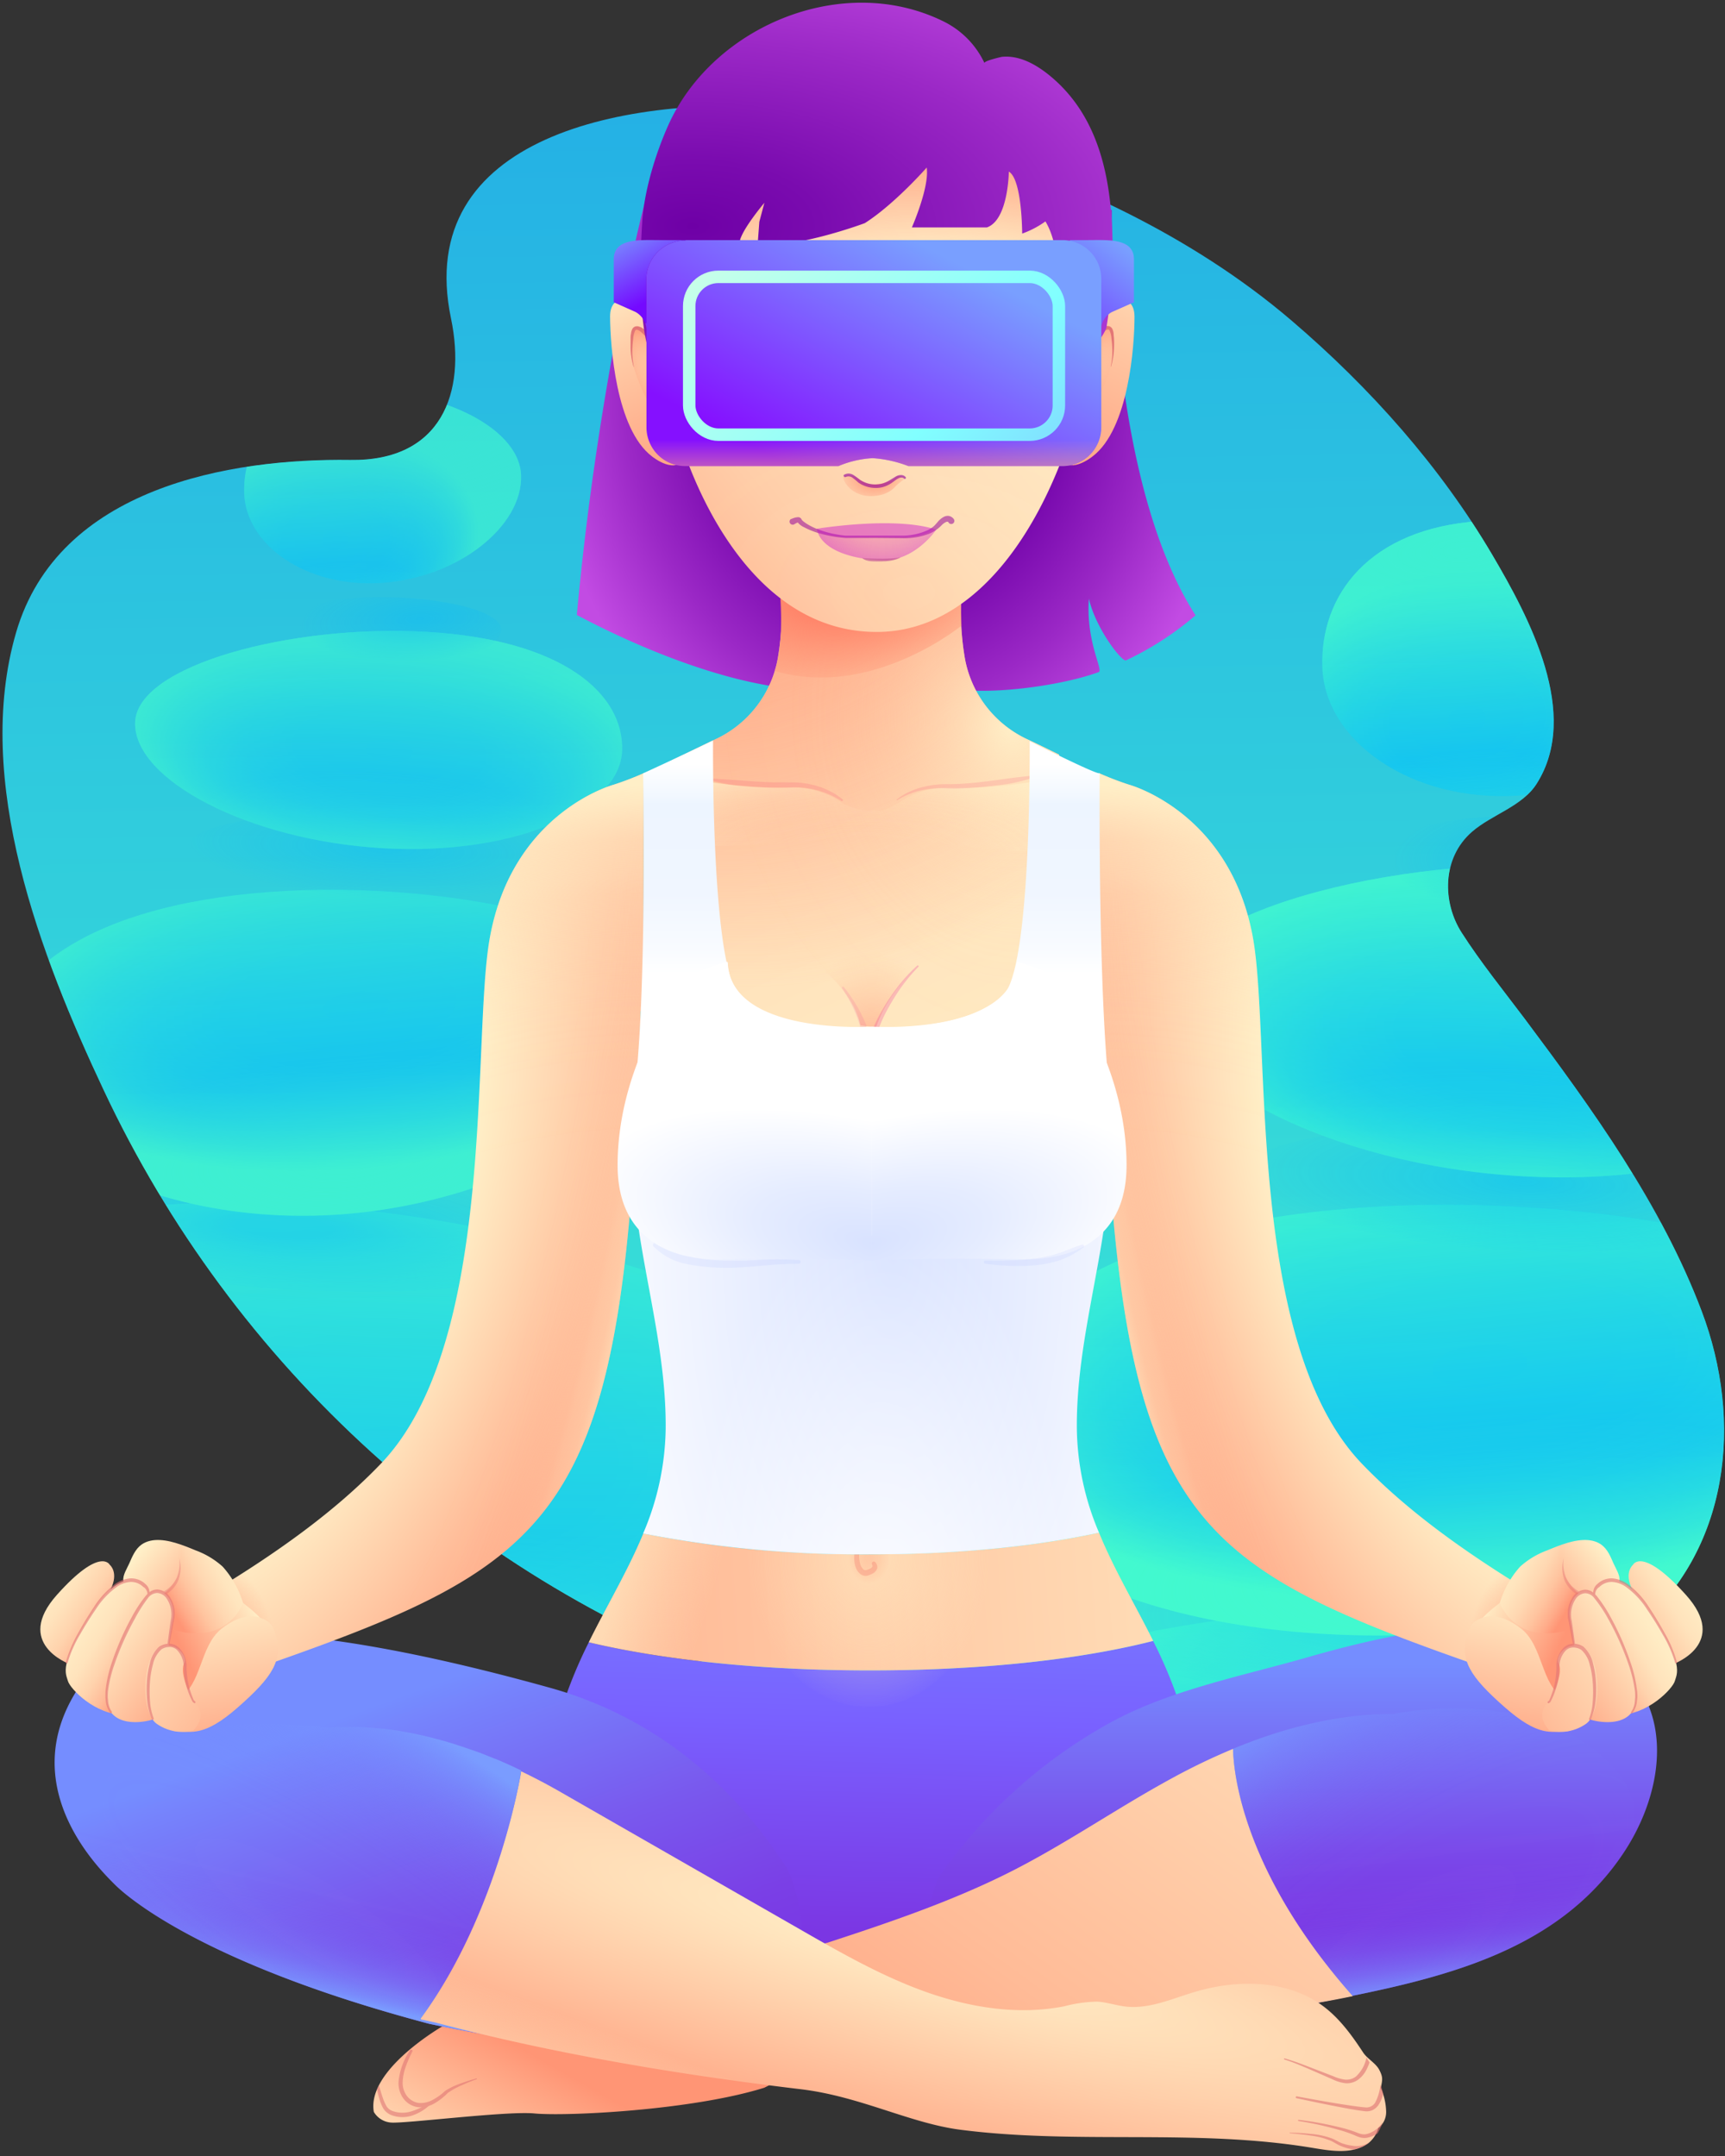 <svg id="Layer_1" data-name="Layer 1" xmlns="http://www.w3.org/2000/svg" xmlns:xlink="http://www.w3.org/1999/xlink" viewBox="0 0 371 463.67"><rect x="0" y="0" width="371" height="463.67" fill="#333333" stroke="none"/><defs><style>.cls-1,.cls-78{fill:none;}.cls-2{clip-path:url(#clip-path);}.cls-3{fill:url(#linear-gradient);}.cls-4{clip-path:url(#clip-path-2);}.cls-5{fill:url(#linear-gradient-2);}.cls-6{opacity:0.58;}.cls-7{fill:url(#radial-gradient);}.cls-8{fill:url(#radial-gradient-2);}.cls-13,.cls-17,.cls-21,.cls-25,.cls-29,.cls-33,.cls-37,.cls-41,.cls-9{opacity:0.48;}.cls-9{fill:url(#radial-gradient-3);}.cls-10,.cls-14,.cls-18,.cls-26,.cls-30,.cls-34,.cls-38{fill-opacity:0.58;}.cls-10{fill:url(#radial-gradient-4);}.cls-11{fill:url(#radial-gradient-5);}.cls-12{fill:url(#radial-gradient-6);}.cls-13{fill:url(#radial-gradient-7);}.cls-14{fill:url(#radial-gradient-8);}.cls-15{fill:url(#radial-gradient-9);}.cls-16{fill:url(#radial-gradient-10);}.cls-17{fill:url(#radial-gradient-11);}.cls-18{fill:url(#radial-gradient-12);}.cls-19{fill:url(#radial-gradient-13);}.cls-20{fill:url(#radial-gradient-14);}.cls-21{fill:url(#radial-gradient-15);}.cls-22{opacity:0.74;}.cls-23{fill:url(#radial-gradient-16);}.cls-24{fill:url(#radial-gradient-17);}.cls-25{fill:url(#radial-gradient-18);}.cls-26{fill:url(#radial-gradient-19);}.cls-27{fill:url(#radial-gradient-20);}.cls-28{fill:url(#radial-gradient-21);}.cls-29{fill:url(#radial-gradient-22);}.cls-30{fill:url(#radial-gradient-23);}.cls-31{fill:url(#radial-gradient-24);}.cls-32{fill:url(#radial-gradient-25);}.cls-33{fill:url(#radial-gradient-26);}.cls-34{fill:url(#radial-gradient-27);}.cls-35{fill:url(#radial-gradient-28);}.cls-36{fill:url(#radial-gradient-29);}.cls-37{fill:url(#radial-gradient-30);}.cls-38{fill:url(#radial-gradient-31);}.cls-39{fill:url(#radial-gradient-32);}.cls-40{fill:url(#radial-gradient-33);}.cls-41{fill:url(#radial-gradient-34);}.cls-42{fill:url(#radial-gradient-35);}.cls-43{fill:url(#linear-gradient-3);}.cls-44{fill:url(#linear-gradient-4);}.cls-45{fill:url(#New_Gradient_Swatch_copy);}.cls-46,.cls-75{opacity:0.62;}.cls-46{fill:url(#linear-gradient-5);}.cls-47{fill:url(#New_Gradient_Swatch_copy-2);}.cls-48{fill:url(#linear-gradient-6);}.cls-49{fill:url(#linear-gradient-7);}.cls-50{fill:url(#linear-gradient-8);}.cls-51{fill:url(#linear-gradient-9);}.cls-52{fill:url(#linear-gradient-10);}.cls-53{fill:url(#radial-gradient-36);}.cls-54{opacity:0.5;fill:url(#linear-gradient-11);}.cls-55{fill:url(#radial-gradient-37);}.cls-56{fill:url(#New_Gradient_Swatch_copy_6);}.cls-57{fill:url(#New_Gradient_Swatch_copy-3);}.cls-58{fill:url(#New_Gradient_Swatch_copy_4);}.cls-59{fill:url(#radial-gradient-38);}.cls-60{fill:url(#radial-gradient-39);}.cls-61{fill:url(#linear-gradient-12);}.cls-62,.cls-64{opacity:0.78;}.cls-62{fill:url(#radial-gradient-40);}.cls-63{fill:url(#linear-gradient-13);}.cls-64{fill:url(#radial-gradient-41);}.cls-65{fill:#910099;}.cls-66{fill:url(#linear-gradient-14);}.cls-67{fill:url(#radial-gradient-42);}.cls-68{fill:url(#radial-gradient-43);}.cls-69{opacity:0.61;}.cls-70{fill:#e37676;}.cls-71{opacity:0.53;}.cls-72{fill:url(#radial-gradient-44);}.cls-73{fill:url(#linear-gradient-15);}.cls-74{fill:url(#linear-gradient-16);}.cls-76{fill:url(#linear-gradient-17);}.cls-77{fill:url(#linear-gradient-18);}.cls-78{stroke-miterlimit:10;stroke-width:2.68px;stroke:url(#linear-gradient-19);}.cls-79{opacity:0.82;fill:url(#radial-gradient-45);}.cls-80,.cls-81{opacity:0.42;}.cls-80{fill:url(#radial-gradient-46);}.cls-81{fill:#c600d1;}.cls-82{clip-path:url(#clip-path-3);}.cls-83{fill:#de7373;}.cls-84{fill:url(#radial-gradient-47);}.cls-85,.cls-99{opacity:0.73;}.cls-85{fill:url(#radial-gradient-48);}.cls-86{fill:url(#New_Gradient_Swatch_copy_7);}.cls-101,.cls-87{opacity:0.52;}.cls-87{fill:url(#radial-gradient-49);}.cls-88{fill:url(#linear-gradient-20);}.cls-89{fill:url(#linear-gradient-21);}.cls-90{fill:url(#linear-gradient-22);}.cls-91{fill:url(#linear-gradient-23);}.cls-92{fill:url(#linear-gradient-24);}.cls-93{fill:url(#New_Gradient_Swatch_copy-4);}.cls-94{fill:url(#linear-gradient-25);}.cls-95{fill:url(#linear-gradient-26);}.cls-96{opacity:0.63;}.cls-111,.cls-97{opacity:0.67;}.cls-98{fill:url(#radial-gradient-50);}.cls-99{fill:url(#radial-gradient-51);}.cls-100{fill:url(#New_Gradient_Swatch_copy_7-2);}.cls-101{fill:url(#radial-gradient-52);}.cls-102{fill:url(#linear-gradient-27);}.cls-103{fill:url(#linear-gradient-28);}.cls-104{fill:url(#linear-gradient-29);}.cls-105{fill:url(#linear-gradient-30);}.cls-106{fill:url(#linear-gradient-31);}.cls-107{fill:url(#New_Gradient_Swatch_copy-5);}.cls-108{fill:url(#linear-gradient-32);}.cls-109{fill:url(#linear-gradient-33);}.cls-110{clip-path:url(#clip-path-4);}.cls-111{fill:#c45696;}.cls-112{opacity:0.27;}.cls-113{fill:#eb429b;}.cls-114{opacity:0.14;}.cls-115{opacity:0.87;}.cls-116{opacity:0.13;}.cls-117{fill:#f00054;}.cls-118{opacity:0.86;fill:url(#radial-gradient-53);}.cls-119{fill-opacity:0.44;fill:url(#radial-gradient-54);}.cls-120{opacity:0.2;}.cls-121{fill:#eb4242;}.cls-122{fill:url(#radial-gradient-55);}.cls-123{fill:url(#radial-gradient-56);}.cls-124{fill:url(#linear-gradient-34);}.cls-125{fill:url(#radial-gradient-57);}.cls-126{fill:url(#radial-gradient-58);}.cls-127{opacity:0.08;}.cls-128{fill:#6680ff;}</style><clipPath id="clip-path"><path class="cls-1" d="M-665.71-41.55c4.53-7.71,4.28-18.82-3.57-25.13-5.13-4.13-12.8-5.83-16.64-11.36-11.82-17,.17-41.68,8.87-57.87,12.12-22.54,28.88-42.93,48-60.56,49.37-45.65,120.48-57.88,122.28-58.1,42.32-5.18,96,3.35,88.3,49.34-3.16,18.8,3.83,35.67,26.61,34.46,30.08-1.61,73.42,4,85.41,40,12.24,36.68-3,81.32-17.47,115.44a287.18,287.18,0,0,1-158.45,155.1c-56.87,22.67-128.45,30.2-187.52,11.08-11.53-3.74-22.78-8.7-32.36-16.05-24.61-18.88-29.23-51.11-19.85-79.12C-713,28.47-696.76,4-680.57-19.44-675.54-26.74-670.19-33.91-665.71-41.55Z"/></clipPath><linearGradient id="linear-gradient" x1="2216.69" y1="1348.26" x2="2235.88" y2="2790.6" gradientTransform="matrix(1, 0, 0, -1.1, -2707.35, 2419.11)" gradientUnits="userSpaceOnUse"><stop offset="0" stop-color="#0059ff"/><stop offset="0.61" stop-color="#31cfdc"/><stop offset="0.89" stop-color="#45ffcd"/></linearGradient><clipPath id="clip-path-2"><path class="cls-1" d="M314.36,200.53c-4.14-6.46-4.29-16,2.22-21.66,4.26-3.71,10.78-5.43,13.89-10.3,9.56-15-1.54-35.73-9.54-49.31-11.15-18.92-26.19-35.83-43.14-50.32C233.94,31.46,172.58,23.36,171,23.24c-36.45-3-82.2,6.08-74,45.24,3.33,16-2.09,30.71-21.66,30.42-25.85-.37-62.8,5.91-71.88,37.11-9.27,31.85,5.28,69.61,18.83,98.38a246.42,246.42,0,0,0,141,127.66c49.52,17.52,111.12,21.59,161.12,3.22,9.76-3.59,19.24-8.22,27.2-14.84,20.47-17,23.35-44.79,14.38-68.49-8.7-23-23.48-43.38-38.15-63C323.29,212.89,318.46,206.93,314.36,200.53Z"/></clipPath><linearGradient id="linear-gradient-2" x1="194.73" y1="-471.81" x2="209.21" y2="615.96" gradientTransform="matrix(1, 0, 0, 1, 0, 0)" xlink:href="#linear-gradient"/><radialGradient id="radial-gradient" cx="-2014.55" cy="156.35" r="159.25" gradientTransform="matrix(-0.8, -0.03, -0.01, 0.4, -1525.73, 189.67)" gradientUnits="userSpaceOnUse"><stop offset="0" stop-color="#00b7ff"/><stop offset="0.37" stop-color="#02b9fd"/><stop offset="0.57" stop-color="#0ac1f8"/><stop offset="0.73" stop-color="#17cfee"/><stop offset="0.86" stop-color="#29e2e1"/><stop offset="0.98" stop-color="#41fbd0"/><stop offset="1" stop-color="#45ffcd"/></radialGradient><radialGradient id="radial-gradient-2" cx="-2012.81" cy="84.23" r="561.91" gradientTransform="matrix(-0.8, -0.03, 0, 0.19, -1522.14, 156.46)" gradientUnits="userSpaceOnUse"><stop offset="0" stop-color="#45ffcd"/><stop offset="1" stop-color="#45ffcd" stop-opacity="0"/></radialGradient><radialGradient id="radial-gradient-3" cx="-2013.28" cy="204.84" r="133.8" gradientTransform="matrix(-0.8, -0.03, -0.01, 0.3, -1528.87, 244.24)" xlink:href="#radial-gradient-2"/><radialGradient id="radial-gradient-4" cx="132.03" cy="-223.83" r="59.75" gradientTransform="matrix(1.18, 0.07, -0.01, 0.26, -96.79, 312.87)" gradientUnits="userSpaceOnUse"><stop offset="0.15" stop-color="#00b7ff"/><stop offset="0.18" stop-color="#00b7ff" stop-opacity="0.96"/><stop offset="0.41" stop-color="#00b7ff" stop-opacity="0.62"/><stop offset="0.62" stop-color="#00b7ff" stop-opacity="0.36"/><stop offset="0.79" stop-color="#00b7ff" stop-opacity="0.16"/><stop offset="0.93" stop-color="#00b7ff" stop-opacity="0.04"/><stop offset="1" stop-color="#00b7ff" stop-opacity="0"/></radialGradient><radialGradient id="radial-gradient-5" cx="-1997.85" cy="176.85" r="96.58" gradientTransform="matrix(-0.8, 0.07, 0.02, 0.36, -1525.11, 292.62)" xlink:href="#radial-gradient"/><radialGradient id="radial-gradient-6" cx="-1989.94" cy="132.99" r="350.25" gradientTransform="matrix(-0.8, 0.07, 0.01, 0.17, -1523.52, 289.15)" xlink:href="#radial-gradient-2"/><radialGradient id="radial-gradient-7" cx="-1997.09" cy="208.51" r="80.41" gradientTransform="matrix(-0.8, 0.07, 0.01, 0.27, -1524.62, 332.59)" xlink:href="#radial-gradient-2"/><radialGradient id="radial-gradient-8" cx="317.41" cy="-298.08" r="40.11" gradientTransform="matrix(1.06, 0.05, -0.01, 0.27, -256.75, 247.08)" gradientUnits="userSpaceOnUse"><stop offset="0" stop-color="#00b7ff"/><stop offset="1" stop-color="#00b7ff" stop-opacity="0"/></radialGradient><radialGradient id="radial-gradient-9" cx="454.64" cy="109.49" r="64.36" gradientTransform="matrix(0.85, 0.06, -0.01, 0.4, -301.59, 90.33)" xlink:href="#radial-gradient"/><radialGradient id="radial-gradient-10" cx="456.96" cy="122.64" r="227.09" gradientTransform="matrix(0.85, 0.06, -0.01, 0.19, -302.29, 125.02)" gradientUnits="userSpaceOnUse"><stop offset="0" stop-color="#45ffcd" stop-opacity="0"/><stop offset="1" stop-color="#45ffcd"/></radialGradient><radialGradient id="radial-gradient-11" cx="455.15" cy="129.09" r="54.07" gradientTransform="matrix(0.85, 0.06, -0.01, 0.29, -301.74, 117.11)" xlink:href="#radial-gradient-2"/><radialGradient id="radial-gradient-12" cx="-1837.01" cy="-372.96" r="24.28" gradientTransform="matrix(-1.06, 0.06, 0.01, 0.37, -1853.22, 381.34)" xlink:href="#radial-gradient-8"/><radialGradient id="radial-gradient-13" cx="-2328.21" cy="44.17" r="38.97" gradientTransform="matrix(-0.79, 0.06, 0.02, 0.58, -1768.1, 230.26)" xlink:href="#radial-gradient"/><radialGradient id="radial-gradient-14" cx="-2328.49" cy="28.47" r="137.5" gradientTransform="matrix(-0.79, 0.06, 0.01, 0.27, -1767.77, 222.78)" xlink:href="#radial-gradient-2"/><radialGradient id="radial-gradient-15" cx="-2327.89" cy="56.03" r="32.74" gradientTransform="matrix(-0.79, 0.06, 0.02, 0.43, -1767.79, 250.62)" xlink:href="#radial-gradient-2"/><radialGradient id="radial-gradient-16" cx="-2343.09" cy="303.98" r="228.49" gradientTransform="matrix(-0.8, -0.03, -0.01, 0.4, -1534.6, 311.18)" xlink:href="#radial-gradient"/><radialGradient id="radial-gradient-17" cx="-2334.85" cy="350.67" r="806.25" gradientTransform="matrix(-0.8, -0.03, 0, 0.19, -1538.8, 416.59)" xlink:href="#radial-gradient-10"/><radialGradient id="radial-gradient-18" cx="-2341.26" cy="373.56" r="191.98" gradientTransform="matrix(-0.8, -0.03, -0.01, 0.3, -1539.28, 397.49)" xlink:href="#radial-gradient-2"/><radialGradient id="radial-gradient-19" cx="520.62" cy="-14.68" r="85.73" gradientTransform="matrix(1.06, 0.07, -0.01, 0.26, -229.81, 392.17)" xlink:href="#radial-gradient-8"/><radialGradient id="radial-gradient-20" cx="906.34" cy="107.54" r="170.4" gradientTransform="matrix(0.8, 0.05, -0.01, 0.28, -400.82, 314.87)" xlink:href="#radial-gradient"/><radialGradient id="radial-gradient-21" cx="919.93" cy="54.66" r="427.01" gradientTransform="matrix(0.8, 0.05, 0, 0.13, -402.3, 296.2)" xlink:href="#radial-gradient-2"/><radialGradient id="radial-gradient-22" cx="907.7" cy="159.43" r="143.17" gradientTransform="matrix(0.8, 0.05, -0.01, 0.21, -399.99, 351.6)" xlink:href="#radial-gradient-2"/><radialGradient id="radial-gradient-23" cx="517.23" cy="29.63" r="76.56" gradientTransform="matrix(1.06, -0.02, 0, 0.27, -237.21, 348.41)" xlink:href="#radial-gradient-8"/><radialGradient id="radial-gradient-24" cx="-2298.38" cy="258.98" r="137.32" gradientTransform="matrix(-0.8, 0.07, 0.02, 0.36, -1525.65, 361.31)" xlink:href="#radial-gradient"/><radialGradient id="radial-gradient-25" cx="-2287.03" cy="201.07" r="484.54" gradientTransform="matrix(-0.8, 0.07, 0.01, 0.17, -1523.35, 361.58)" xlink:href="#radial-gradient-2"/><radialGradient id="radial-gradient-26" cx="-2297.28" cy="300.79" r="115.37" gradientTransform="matrix(-0.8, 0.07, 0.01, 0.27, -1524.91, 416.44)" xlink:href="#radial-gradient-2"/><radialGradient id="radial-gradient-27" cx="546.27" cy="-206.05" r="57.55" gradientTransform="matrix(1.06, 0.05, -0.01, 0.27, -253.41, 282.41)" xlink:href="#radial-gradient-8"/><radialGradient id="radial-gradient-28" cx="743.18" cy="163.77" r="92.34" gradientTransform="matrix(0.85, 0.06, -0.01, 0.4, -300.44, 113.01)" xlink:href="#radial-gradient"/><radialGradient id="radial-gradient-29" cx="746.51" cy="182.64" r="325.83" gradientTransform="matrix(0.85, 0.06, -0.01, 0.19, -301.5, 164.18)" xlink:href="#radial-gradient-10"/><radialGradient id="radial-gradient-30" cx="743.92" cy="191.89" r="77.58" gradientTransform="matrix(0.85, 0.06, -0.01, 0.29, -300.67, 152.1)" xlink:href="#radial-gradient-2"/><radialGradient id="radial-gradient-31" cx="-2069.89" cy="-322.71" r="34.84" gradientTransform="matrix(-1.06, 0.06, 0.01, 0.37, -1854.68, 426.73)" xlink:href="#radial-gradient-8"/><radialGradient id="radial-gradient-32" cx="-2635.07" cy="64.46" r="55.91" gradientTransform="matrix(-0.79, 0.06, 0.02, 0.58, -1767.47, 275.37)" xlink:href="#radial-gradient"/><radialGradient id="radial-gradient-33" cx="-2635.48" cy="41.94" r="197.29" gradientTransform="matrix(-0.79, 0.06, 0.01, 0.27, -1766.98, 264.97)" xlink:href="#radial-gradient-2"/><radialGradient id="radial-gradient-34" cx="-2634.63" cy="81.49" r="46.98" gradientTransform="matrix(-0.79, 0.06, 0.02, 0.43, -1767.01, 304.75)" xlink:href="#radial-gradient-2"/><radialGradient id="radial-gradient-35" cx="191.22" cy="82.07" r="74.87" gradientTransform="translate(0 -17.97) scale(1 1.22)" gradientUnits="userSpaceOnUse"><stop offset="0.4" stop-color="#6e00a6"/><stop offset="0.53" stop-color="#7a0baf"/><stop offset="0.76" stop-color="#9b28c6"/><stop offset="1" stop-color="#c24be3"/></radialGradient><linearGradient id="linear-gradient-3" x1="129.52" y1="402.34" x2="247.65" y2="402.34" gradientUnits="userSpaceOnUse"><stop offset="0" stop-color="#6680ff"/><stop offset="1" stop-color="#7b36e3"/></linearGradient><linearGradient id="linear-gradient-4" x1="188.72" y1="318.04" x2="186.03" y2="415.87" gradientUnits="userSpaceOnUse"><stop offset="0" stop-color="#758dff"/><stop offset="0.53" stop-color="#7961ff"/><stop offset="1" stop-color="#7b36e3"/></linearGradient><linearGradient id="New_Gradient_Swatch_copy" x1="313.38" y1="334.21" x2="13.23" y2="355.54" gradientUnits="userSpaceOnUse"><stop offset="0" stop-color="#ffefc7"/><stop offset="1" stop-color="#ff9575"/></linearGradient><linearGradient id="linear-gradient-5" x1="136.81" y1="327.73" x2="156.05" y2="333.59" gradientUnits="userSpaceOnUse"><stop offset="0" stop-color="#ffefc7"/><stop offset="0.18" stop-color="#ffefc7" stop-opacity="0.79"/><stop offset="0.48" stop-color="#ffefc7" stop-opacity="0.45"/><stop offset="0.73" stop-color="#ffefc7" stop-opacity="0.21"/><stop offset="0.91" stop-color="#ffefc7" stop-opacity="0.06"/><stop offset="1" stop-color="#ffefc7" stop-opacity="0"/></linearGradient><linearGradient id="New_Gradient_Swatch_copy-2" x1="108" y1="483.33" x2="127.45" y2="449.09" xlink:href="#New_Gradient_Swatch_copy"/><linearGradient id="linear-gradient-6" x1="277.95" y1="356.8" x2="277.95" y2="455.9" gradientUnits="userSpaceOnUse"><stop offset="0.01" stop-color="#758dff"/><stop offset="0.15" stop-color="#7775f7"/><stop offset="0.43" stop-color="#7a47e9"/><stop offset="0.58" stop-color="#7b36e3"/></linearGradient><linearGradient id="linear-gradient-7" x1="283.01" y1="431.74" x2="278.28" y2="397.57" gradientUnits="userSpaceOnUse"><stop offset="0" stop-color="#7a9cff"/><stop offset="0.04" stop-color="#799aff" stop-opacity="0.85"/><stop offset="0.1" stop-color="#7897ff" stop-opacity="0.68"/><stop offset="0.16" stop-color="#7895ff" stop-opacity="0.52"/><stop offset="0.23" stop-color="#7793ff" stop-opacity="0.38"/><stop offset="0.3" stop-color="#7691ff" stop-opacity="0.26"/><stop offset="0.39" stop-color="#768fff" stop-opacity="0.16"/><stop offset="0.48" stop-color="#758eff" stop-opacity="0.09"/><stop offset="0.58" stop-color="#758eff" stop-opacity="0.04"/><stop offset="0.72" stop-color="#758dff" stop-opacity="0.01"/><stop offset="1" stop-color="#758dff" stop-opacity="0"/></linearGradient><linearGradient id="linear-gradient-8" x1="178.35" y1="485.78" x2="363.21" y2="230.83" gradientUnits="userSpaceOnUse"><stop offset="0" stop-color="#ff9575"/><stop offset="0.23" stop-color="#ffbb97"/><stop offset="0.46" stop-color="#ffd7b2"/><stop offset="0.65" stop-color="#ffe9c1"/><stop offset="0.79" stop-color="#ffefc7"/></linearGradient><linearGradient id="linear-gradient-9" x1="81.04" y1="366.51" x2="109.02" y2="443.65" gradientUnits="userSpaceOnUse"><stop offset="0" stop-color="#758dff"/><stop offset="0.09" stop-color="#7682fc"/><stop offset="0.49" stop-color="#7959ee"/><stop offset="0.81" stop-color="#7a3fe6"/><stop offset="1" stop-color="#7b36e3"/></linearGradient><linearGradient id="linear-gradient-10" x1="89.31" y1="409.72" x2="84.05" y2="432.46" gradientUnits="userSpaceOnUse"><stop offset="0" stop-color="#758dff" stop-opacity="0"/><stop offset="0.18" stop-color="#758dff" stop-opacity="0.01"/><stop offset="0.31" stop-color="#758eff" stop-opacity="0.05"/><stop offset="0.43" stop-color="#768fff" stop-opacity="0.11"/><stop offset="0.53" stop-color="#7690ff" stop-opacity="0.2"/><stop offset="0.64" stop-color="#7792ff" stop-opacity="0.32"/><stop offset="0.74" stop-color="#7794ff" stop-opacity="0.46"/><stop offset="0.83" stop-color="#7896ff" stop-opacity="0.63"/><stop offset="0.93" stop-color="#7999ff" stop-opacity="0.82"/><stop offset="1" stop-color="#7a9cff"/></linearGradient><radialGradient id="radial-gradient-36" cx="193.27" cy="418.14" r="356.12" gradientTransform="matrix(0.97, 0.26, -0.04, 0.15, 23.49, 305.46)" xlink:href="#New_Gradient_Swatch_copy"/><linearGradient id="linear-gradient-11" x1="183.99" y1="471.6" x2="188.83" y2="458.88" gradientUnits="userSpaceOnUse"><stop offset="0.01" stop-color="#ffefc7"/><stop offset="1" stop-color="#ffefc7" stop-opacity="0"/></linearGradient><radialGradient id="radial-gradient-37" cx="303.02" cy="418.09" r="167.3" gradientTransform="matrix(0.83, -0.56, 0.2, 0.3, -32.63, 462.66)" gradientUnits="userSpaceOnUse"><stop offset="0" stop-color="#758dff" stop-opacity="0"/><stop offset="0.28" stop-color="#758dff" stop-opacity="0.01"/><stop offset="0.42" stop-color="#758eff" stop-opacity="0.04"/><stop offset="0.52" stop-color="#758eff" stop-opacity="0.09"/><stop offset="0.61" stop-color="#768fff" stop-opacity="0.16"/><stop offset="0.7" stop-color="#7691ff" stop-opacity="0.26"/><stop offset="0.77" stop-color="#7793ff" stop-opacity="0.38"/><stop offset="0.84" stop-color="#7895ff" stop-opacity="0.52"/><stop offset="0.9" stop-color="#7897ff" stop-opacity="0.68"/><stop offset="0.96" stop-color="#799aff" stop-opacity="0.85"/><stop offset="1" stop-color="#7a9cff"/></radialGradient><radialGradient id="New_Gradient_Swatch_copy_6" cx="67.2" cy="410.47" r="185.16" gradientTransform="matrix(0.85, 0.53, -0.13, 0.22, 64.49, 286.88)" xlink:href="#radial-gradient-37"/><linearGradient id="New_Gradient_Swatch_copy-3" x1="215.03" y1="250.87" x2="34.49" y2="-153.62" xlink:href="#New_Gradient_Swatch_copy"/><radialGradient id="New_Gradient_Swatch_copy_4" cx="164.67" cy="100.69" fx="130.394" fy="65.512" r="126.12" gradientUnits="userSpaceOnUse"><stop offset="0.21" stop-color="#ff9575"/><stop offset="0.91" stop-color="#ff9575" stop-opacity="0"/></radialGradient><radialGradient id="radial-gradient-38" cx="217.71" cy="156.82" r="64.87" gradientTransform="translate(-30.06 11.96) rotate(-10.35) scale(1 1.19)" gradientUnits="userSpaceOnUse"><stop offset="0" stop-color="#ffefc7"/><stop offset="0.04" stop-color="#ffefc7" stop-opacity="0.86"/><stop offset="0.1" stop-color="#ffefc7" stop-opacity="0.68"/><stop offset="0.16" stop-color="#ffefc7" stop-opacity="0.52"/><stop offset="0.23" stop-color="#ffefc7" stop-opacity="0.38"/><stop offset="0.31" stop-color="#ffefc7" stop-opacity="0.26"/><stop offset="0.39" stop-color="#ffefc7" stop-opacity="0.16"/><stop offset="0.48" stop-color="#ffefc7" stop-opacity="0.09"/><stop offset="0.58" stop-color="#ffefc7" stop-opacity="0.04"/><stop offset="0.72" stop-color="#ffefc7" stop-opacity="0.01"/><stop offset="1" stop-color="#ffefc7" stop-opacity="0"/></radialGradient><radialGradient id="radial-gradient-39" cx="180.32" cy="126.91" r="46.7" gradientTransform="matrix(1, -0.07, 0.04, 0.55, -4.4, 69.48)" gradientUnits="userSpaceOnUse"><stop offset="0.27" stop-color="#ff866b"/><stop offset="0.91" stop-color="#ff9575" stop-opacity="0"/></radialGradient><linearGradient id="linear-gradient-12" x1="128.61" y1="61.58" x2="163.92" y2="133.7" gradientUnits="userSpaceOnUse"><stop offset="0" stop-color="#ffefc7"/><stop offset="0.01" stop-color="#ffedc5"/><stop offset="0.18" stop-color="#ffcda8"/><stop offset="0.37" stop-color="#ffb592"/><stop offset="0.56" stop-color="#ffa382"/><stop offset="0.76" stop-color="#ff9878"/><stop offset="1" stop-color="#ff9575"/></linearGradient><radialGradient id="radial-gradient-40" cx="141.41" cy="81.56" r="11.26" gradientTransform="translate(114.62 -64.83) rotate(61.48) scale(1 0.57)" gradientUnits="userSpaceOnUse"><stop offset="0" stop-color="#ff9575" stop-opacity="0"/><stop offset="0.19" stop-color="#ff9575" stop-opacity="0.01"/><stop offset="0.32" stop-color="#ff9575" stop-opacity="0.05"/><stop offset="0.44" stop-color="#ff9575" stop-opacity="0.11"/><stop offset="0.54" stop-color="#ff9575" stop-opacity="0.2"/><stop offset="0.64" stop-color="#ff9575" stop-opacity="0.31"/><stop offset="0.74" stop-color="#ff9575" stop-opacity="0.45"/><stop offset="0.83" stop-color="#ff9575" stop-opacity="0.61"/><stop offset="0.92" stop-color="#ff9575" stop-opacity="0.79"/><stop offset="1" stop-color="#ff9575"/></radialGradient><linearGradient id="linear-gradient-13" x1="-1014.59" y1="52.63" x2="-969.62" y2="144.48" gradientTransform="matrix(-1, 0, 0, 1, -763.64, 0)" xlink:href="#linear-gradient-12"/><radialGradient id="radial-gradient-41" cx="-997.41" cy="81.56" r="11.26" gradientTransform="matrix(-0.48, 0.88, 0.5, 0.27, -283.26, 935.76)" xlink:href="#radial-gradient-40"/><linearGradient id="linear-gradient-14" x1="232.94" y1="39.65" x2="114.17" y2="134.22" gradientUnits="userSpaceOnUse"><stop offset="0" stop-color="#ffefc7"/><stop offset="0.22" stop-color="#ffebc4"/><stop offset="0.43" stop-color="#ffe0ba"/><stop offset="0.63" stop-color="#ffcea9"/><stop offset="0.82" stop-color="#ffb491"/><stop offset="1" stop-color="#ff9575"/></linearGradient><radialGradient id="radial-gradient-42" cx="195.51" cy="127.73" r="154.22" gradientTransform="translate(0 44.43) scale(1 0.65)" gradientUnits="userSpaceOnUse"><stop offset="0" stop-color="#ff9575" stop-opacity="0"/><stop offset="0.74" stop-color="#ff9575" stop-opacity="0.04"/><stop offset="1" stop-color="#ff9575"/></radialGradient><radialGradient id="radial-gradient-43" cx="188.08" cy="100.12" r="8.47" gradientTransform="translate(0 35.81) scale(1 0.67)" gradientUnits="userSpaceOnUse"><stop offset="0" stop-color="#ff9575"/><stop offset="1" stop-color="#ff9575" stop-opacity="0"/></radialGradient><radialGradient id="radial-gradient-44" cx="148.98" cy="48.5" r="171.65" gradientTransform="translate(0 23.9) scale(1 0.51)" gradientUnits="userSpaceOnUse"><stop offset="0" stop-color="#6e00a6"/><stop offset="0.16" stop-color="#7a0baf"/><stop offset="0.45" stop-color="#9b28c6"/><stop offset="0.75" stop-color="#c24be3"/><stop offset="1" stop-color="#6e00a6"/></radialGradient><linearGradient id="linear-gradient-15" x1="246.23" y1="56.74" x2="225.44" y2="83.46" gradientUnits="userSpaceOnUse"><stop offset="0" stop-color="#799fff"/><stop offset="1" stop-color="#7409ff"/></linearGradient><linearGradient id="linear-gradient-16" x1="174.39" y1="102.2" x2="199.66" y2="53.37" gradientUnits="userSpaceOnUse"><stop offset="0" stop-color="#8510ff"/><stop offset="1" stop-color="#799fff"/></linearGradient><linearGradient id="linear-gradient-17" x1="187.85" y1="102.06" x2="187.85" y2="94.55" gradientUnits="userSpaceOnUse"><stop offset="0" stop-color="#ff9f80"/><stop offset="1" stop-color="#ff9f80" stop-opacity="0"/></linearGradient><linearGradient id="linear-gradient-18" x1="134.16" y1="48.14" x2="142.33" y2="63.15" xlink:href="#linear-gradient-15"/><linearGradient id="linear-gradient-19" x1="160.51" y1="49.03" x2="215.46" y2="103.98" gradientUnits="userSpaceOnUse"><stop offset="0" stop-color="#c7ffe9"/><stop offset="0.74" stop-color="#81ffff"/><stop offset="1" stop-color="#81e2ff"/></linearGradient><radialGradient id="radial-gradient-45" cx="337.6" cy="285.07" r="23.05" gradientTransform="translate(-102.88 -91.32) scale(0.86 1.13)" gradientUnits="userSpaceOnUse"><stop offset="0" stop-color="#ff9575"/><stop offset="0.25" stop-color="#ff9575" stop-opacity="0.7"/><stop offset="0.52" stop-color="#ff9575" stop-opacity="0.4"/><stop offset="0.74" stop-color="#ff9575" stop-opacity="0.19"/><stop offset="0.91" stop-color="#ff9575" stop-opacity="0.05"/><stop offset="1" stop-color="#ff9575" stop-opacity="0"/></radialGradient><radialGradient id="radial-gradient-46" cx="189.7" cy="104.93" r="18.54" gradientTransform="translate(0 7.04) scale(1 0.93)" gradientUnits="userSpaceOnUse"><stop offset="0" stop-color="#eb429b" stop-opacity="0"/><stop offset="0.16" stop-color="#e639a2" stop-opacity="0.14"/><stop offset="0.52" stop-color="#d922b5" stop-opacity="0.48"/><stop offset="1" stop-color="#c600d1"/></radialGradient><clipPath id="clip-path-3"><path class="cls-1" d="M95.4,435.57s-16.6,9.44-15,18.55A4.67,4.67,0,0,0,84,456.4c2.6.33,24.94-2.52,30.91-1.95,6.84.65,33.85-.65,49.47-5.53C164.39,448.92,232.61,415.55,95.4,435.57Z"/></clipPath><radialGradient id="radial-gradient-47" cx="54.78" cy="263.02" r="93.32" gradientTransform="matrix(-0.92, 0.39, 0.76, 1.82, 170.06, -236.33)" gradientUnits="userSpaceOnUse"><stop offset="0.43" stop-color="#ffefc7"/><stop offset="1" stop-color="#ff9575"/></radialGradient><radialGradient id="radial-gradient-48" cx="74.41" cy="189.18" r="117.98" gradientTransform="matrix(-0.99, 0.13, 0.46, 3.59, 287.02, -499.63)" gradientUnits="userSpaceOnUse"><stop offset="0.44" stop-color="#ffefc7" stop-opacity="0"/><stop offset="0.49" stop-color="#ffefc7" stop-opacity="0.01"/><stop offset="0.52" stop-color="#ffefc7" stop-opacity="0.04"/><stop offset="0.54" stop-color="#ffefc7" stop-opacity="0.09"/><stop offset="0.56" stop-color="#ffefc7" stop-opacity="0.16"/><stop offset="0.58" stop-color="#ffefc7" stop-opacity="0.26"/><stop offset="0.59" stop-color="#ffefc7" stop-opacity="0.38"/><stop offset="0.61" stop-color="#ffefc7" stop-opacity="0.52"/><stop offset="0.62" stop-color="#ffefc7" stop-opacity="0.68"/><stop offset="0.63" stop-color="#ffefc7" stop-opacity="0.86"/><stop offset="0.64" stop-color="#ffefc7"/></radialGradient><radialGradient id="New_Gradient_Swatch_copy_7" cx="132.39" cy="416.33" r="317.29" gradientTransform="matrix(-0.99, 0.13, 0.16, 1.22, 308.69, -107.38)" xlink:href="#radial-gradient-48"/><radialGradient id="radial-gradient-49" cx="38.13" cy="353.18" r="23.78" gradientTransform="matrix(-1, 0, 0, 1, 374.82, 0)" gradientUnits="userSpaceOnUse"><stop offset="0.49" stop-color="#ff9575"/><stop offset="0.87" stop-color="#ff9575" stop-opacity="0"/></radialGradient><linearGradient id="linear-gradient-20" x1="179.6" y1="558.31" x2="154.92" y2="566.37" gradientTransform="matrix(-0.99, -0.13, -0.13, 0.99, 566.76, -183.17)" gradientUnits="userSpaceOnUse"><stop offset="0.09" stop-color="#ffefc7"/><stop offset="0.79" stop-color="#ff9575"/></linearGradient><linearGradient id="linear-gradient-21" x1="155.18" y1="554.49" x2="187.53" y2="540.91" gradientTransform="matrix(-0.99, -0.13, -0.13, 0.99, 566.76, -183.17)" gradientUnits="userSpaceOnUse"><stop offset="0.09" stop-color="#ff9575"/><stop offset="0.15" stop-color="#ffab89"/><stop offset="0.24" stop-color="#ffc49f"/><stop offset="0.34" stop-color="#ffd7b1"/><stop offset="0.45" stop-color="#ffe5be"/><stop offset="0.6" stop-color="#ffedc5"/><stop offset="0.86" stop-color="#ffefc7"/></linearGradient><linearGradient id="linear-gradient-22" x1="167.17" y1="557.29" x2="152.79" y2="541.87" gradientTransform="matrix(-0.99, -0.13, -0.13, 0.99, 566.76, -183.17)" gradientUnits="userSpaceOnUse"><stop offset="0" stop-color="#ff9575"/><stop offset="1" stop-color="#ffefc7"/></linearGradient><linearGradient id="linear-gradient-23" x1="61.02" y1="423.13" x2="82.19" y2="439.17" gradientTransform="matrix(-1, -0.06, -0.06, 1, 454.93, -81.83)" gradientUnits="userSpaceOnUse"><stop offset="0" stop-color="#ffefc7"/><stop offset="0.25" stop-color="#ffecc4"/><stop offset="0.44" stop-color="#ffe3bc"/><stop offset="0.61" stop-color="#ffd3ad"/><stop offset="0.76" stop-color="#ffbc99"/><stop offset="0.91" stop-color="#ff9f7e"/><stop offset="0.95" stop-color="#ff9575"/></linearGradient><linearGradient id="linear-gradient-24" x1="68.96" y1="432.13" x2="87.56" y2="445.36" gradientTransform="matrix(-1, -0.06, -0.06, 1, 454.93, -81.83)" gradientUnits="userSpaceOnUse"><stop offset="0" stop-color="#ffefc7"/><stop offset="0.27" stop-color="#ffecc4"/><stop offset="0.47" stop-color="#ffe3bc"/><stop offset="0.64" stop-color="#ffd3ad"/><stop offset="0.8" stop-color="#ffbc99"/><stop offset="0.95" stop-color="#ff9f7e"/><stop offset="1" stop-color="#ff9575"/></linearGradient><linearGradient id="New_Gradient_Swatch_copy-4" x1="-52.31" y1="238.65" x2="-28.14" y2="253.55" gradientTransform="matrix(-1, 0.07, 0.07, 1, 283.66, 115.95)" xlink:href="#New_Gradient_Swatch_copy"/><linearGradient id="linear-gradient-25" x1="169.5" y1="593.45" x2="165.61" y2="554.14" gradientTransform="matrix(-0.99, -0.13, -0.13, 0.99, 566.76, -183.17)" gradientUnits="userSpaceOnUse"><stop offset="0" stop-color="#ff9575"/><stop offset="0.67" stop-color="#ffd1ac"/><stop offset="1" stop-color="#ffefc7"/></linearGradient><linearGradient id="linear-gradient-26" x1="134.14" y1="550.63" x2="190.02" y2="603.29" gradientTransform="matrix(-0.99, -0.13, -0.13, 0.99, 566.76, -183.17)" gradientUnits="userSpaceOnUse"><stop offset="0.14" stop-color="#ffefc7"/><stop offset="0.81" stop-color="#ff9575"/></linearGradient><radialGradient id="radial-gradient-50" cx="54.78" cy="263.02" r="93.32" gradientTransform="matrix(0.92, 0.39, -0.76, 1.82, 204.77, -236.33)" xlink:href="#radial-gradient-47"/><radialGradient id="radial-gradient-51" cx="74.41" cy="189.18" r="117.98" gradientTransform="matrix(0.99, 0.13, -0.46, 3.59, 87.81, -499.63)" xlink:href="#radial-gradient-48"/><radialGradient id="New_Gradient_Swatch_copy_7-2" cx="132.39" cy="416.33" r="317.29" gradientTransform="matrix(0.99, 0.13, -0.16, 1.22, 66.14, -107.38)" xlink:href="#radial-gradient-48"/><radialGradient id="radial-gradient-52" cx="38.13" cy="353.18" r="23.78" gradientTransform="matrix(1, 0, 0, 1, 0, 0)" xlink:href="#radial-gradient-49"/><linearGradient id="linear-gradient-27" x1="179.6" y1="558.31" x2="154.92" y2="566.37" gradientTransform="translate(-191.94 -183.17) rotate(-7.43)" xlink:href="#linear-gradient-20"/><linearGradient id="linear-gradient-28" x1="155.18" y1="554.49" x2="187.53" y2="540.91" gradientTransform="translate(-191.94 -183.17) rotate(-7.43)" xlink:href="#linear-gradient-21"/><linearGradient id="linear-gradient-29" x1="167.17" y1="557.29" x2="152.79" y2="541.87" gradientTransform="translate(-191.94 -183.17) rotate(-7.43)" xlink:href="#linear-gradient-22"/><linearGradient id="linear-gradient-30" x1="61.02" y1="423.13" x2="82.19" y2="439.17" gradientTransform="translate(-80.11 -81.83) rotate(-3.2)" xlink:href="#linear-gradient-23"/><linearGradient id="linear-gradient-31" x1="68.96" y1="432.13" x2="87.56" y2="445.36" gradientTransform="translate(-80.11 -81.83) rotate(-3.2)" xlink:href="#linear-gradient-24"/><linearGradient id="New_Gradient_Swatch_copy-5" x1="-52.31" y1="238.65" x2="-28.14" y2="253.55" gradientTransform="translate(91.17 115.95) rotate(3.99)" xlink:href="#New_Gradient_Swatch_copy"/><linearGradient id="linear-gradient-32" x1="169.5" y1="593.45" x2="165.61" y2="554.14" gradientTransform="translate(-191.94 -183.17) rotate(-7.43)" xlink:href="#linear-gradient-25"/><linearGradient id="linear-gradient-33" x1="134.14" y1="550.63" x2="190.02" y2="603.29" gradientTransform="translate(-191.94 -183.17) rotate(-7.43)" xlink:href="#linear-gradient-26"/><clipPath id="clip-path-4"><path class="cls-1" d="M294.22,460.91c-3.29,2.33-7.74,1.65-11.71,1-25.34-4.26-50.64-.68-75.93-3.93-10.89-1.4-21.56-7.19-34.38-8.72-32.64-3.89-58.4-9-78.58-14.36l-3.11-.67,0-.17C107.37,411,112.07,381,112.07,381l.06-.1q4.45,2.14,8.71,4.6L172,414.83l1.88,1.08c8.15,4.66,16.39,9.25,25.23,12.4,9.52,3.39,19.87,5.06,29.79,3.1a29.35,29.35,0,0,1,7.07-1c2.08.12,4.08.82,6.15,1.06,4.95.56,9.74-1.59,14.51-3.05,9.3-2.84,20.18-2.86,28,3,3.51,2.63,6.13,6.25,8.54,9.92,2,3,3.92,6.24,4.51,9.82S297.18,458.81,294.22,460.91Z"/></clipPath><radialGradient id="radial-gradient-53" cx="185.38" cy="185.41" r="58.19" gradientTransform="translate(0 118.81) scale(1 0.36)" gradientUnits="userSpaceOnUse"><stop offset="0" stop-color="#ffefc7" stop-opacity="0"/><stop offset="0.27" stop-color="#ffefc7" stop-opacity="0.01"/><stop offset="0.4" stop-color="#ffefc7" stop-opacity="0.04"/><stop offset="0.51" stop-color="#ffefc7" stop-opacity="0.09"/><stop offset="0.6" stop-color="#ffefc7" stop-opacity="0.17"/><stop offset="0.69" stop-color="#ffefc7" stop-opacity="0.26"/><stop offset="0.76" stop-color="#ffefc7" stop-opacity="0.38"/><stop offset="0.83" stop-color="#ffefc7" stop-opacity="0.53"/><stop offset="0.9" stop-color="#ffefc7" stop-opacity="0.69"/><stop offset="0.96" stop-color="#ffefc7" stop-opacity="0.87"/><stop offset="1" stop-color="#ffefc7"/></radialGradient><radialGradient id="radial-gradient-54" cx="-29.92" cy="767.68" r="19.82" gradientTransform="translate(226.4 -947.08) scale(1.32 1.67)" gradientUnits="userSpaceOnUse"><stop offset="0" stop-color="#ffefc7" stop-opacity="0"/><stop offset="0.02" stop-color="#ffefc7" stop-opacity="0.02"/><stop offset="0.04" stop-color="#ffefc7" stop-opacity="0.08"/><stop offset="0.06" stop-color="#ffefc7" stop-opacity="0.19"/><stop offset="0.09" stop-color="#ffefc7" stop-opacity="0.33"/><stop offset="0.11" stop-color="#ffefc7" stop-opacity="0.52"/><stop offset="0.14" stop-color="#ffefc7" stop-opacity="0.74"/><stop offset="0.17" stop-color="#ffefc7"/><stop offset="1" stop-color="#ffefc7" stop-opacity="0"/></radialGradient><radialGradient id="radial-gradient-55" cx="192.04" cy="268.26" r="73.1" gradientTransform="translate(0 -302.1) scale(1 2.13)" gradientUnits="userSpaceOnUse"><stop offset="0" stop-color="#d8e2ff"/><stop offset="1" stop-color="#fff"/></radialGradient><radialGradient id="radial-gradient-56" cx="189.28" cy="373.61" r="43.65" gradientTransform="translate(0 -588.02) scale(1 2.57)" gradientUnits="userSpaceOnUse"><stop offset="0" stop-color="#fff"/><stop offset="1" stop-color="#fff" stop-opacity="0"/></radialGradient><linearGradient id="linear-gradient-34" x1="187.43" y1="164.18" x2="187.43" y2="209.3" gradientUnits="userSpaceOnUse"><stop offset="0" stop-color="#fff"/><stop offset="0.17" stop-color="#f0f7ff"/><stop offset="0.19" stop-color="#edf5ff"/><stop offset="0.62" stop-color="#f0f6ff"/><stop offset="0.88" stop-color="#f8fbff"/><stop offset="1" stop-color="#fff"/></linearGradient><radialGradient id="radial-gradient-57" cx="180.12" cy="266.54" r="77.34" gradientTransform="matrix(-0.98, 0.24, 0.1, 0.4, 336.66, 117.72)" gradientUnits="userSpaceOnUse"><stop offset="0" stop-color="#d8e2ff"/><stop offset="0.34" stop-color="#e5ecff"/><stop offset="0.81" stop-color="#fff"/></radialGradient><radialGradient id="radial-gradient-58" cx="180.12" cy="266.54" r="77.34" gradientTransform="matrix(0.98, 0.24, -0.1, 0.4, 38.46, 117.72)" xlink:href="#radial-gradient-57"/></defs><title>woman3</title><g class="cls-2"><rect class="cls-3" x="-819.04" y="-498.29" width="681.04" height="848.85" transform="translate(-175.29 -451.34) rotate(-60)"/></g><g class="cls-4"><rect class="cls-5" x="-52.93" y="-74.29" width="513.62" height="580.39"/><g class="cls-6"><path class="cls-7" d="M78.11,376.2c-67.6-3.56-117.82-34.89-117-65.48S-5.19,255.38,62.4,258.93,206.78,293,205.93,323.6,145.71,379.76,78.11,376.2Z"/><path class="cls-8" d="M78.11,376.2c-67.6-3.56-117.82-34.89-117-65.48S-5.19,255.38,62.4,258.93,206.78,293,205.93,323.6,145.71,379.76,78.11,376.2Z"/><path class="cls-9" d="M78.11,376.2c-67.6-3.56-117.82-34.89-117-65.48S-5.19,255.38,62.4,258.93,206.78,293,205.93,323.6,145.71,379.76,78.11,376.2Z"/><path class="cls-10" d="M63,277.32c37.44,2.1,65.91-3.52,66.13-11.21s-17.35-15.35-54.79-17.45-80.58,2.13-80.8,9.82S25.58,275.21,63,277.32Z"/><path class="cls-11" d="M73.28,261.13c-40.6,2.93-73.34-16.36-74-33.33s18.08-33,58.68-36,87.71,8.37,88.35,25.35S113.88,258.19,73.28,261.13Z"/><path class="cls-12" d="M73.28,261.13c-40.6,2.93-73.34-16.36-74-33.33s18.08-33,58.68-36,87.71,8.37,88.35,25.35S113.88,258.19,73.28,261.13Z"/><path class="cls-13" d="M73.28,261.13c-40.6,2.93-73.34-16.36-74-33.33s18.08-33,58.68-36,87.71,8.37,88.35,25.35S113.88,258.19,73.28,261.13Z"/><path class="cls-14" d="M82.27,193.58c22.51,1,39.61-3.16,39.73-8.33s-10.47-10.09-33-11-48.42,2.41-48.54,7.58S59.76,192.62,82.27,193.58Z"/><path class="cls-15" d="M82.32,182.39c28.92,1.67,51.1-8.64,51.48-21s-13-23.84-42-25.52S29.44,143,29.06,155.33,53.39,180.71,82.32,182.39Z"/><path class="cls-16" d="M82.32,182.39c28.92,1.67,51.1-8.64,51.48-21s-13-23.84-42-25.52S29.44,143,29.06,155.33,53.39,180.71,82.32,182.39Z"/><path class="cls-17" d="M82.32,182.39c28.92,1.67,51.1-8.64,51.48-21s-13-23.84-42-25.52S29.44,143,29.06,155.33,53.39,180.71,82.32,182.39Z"/><path class="cls-18" d="M82.55,145c-13.63.64-24-3-24.12-7.38s6.26-8.51,19.89-9.15,29.35,2.42,29.46,6.82S96.18,144.36,82.55,145Z"/><path class="cls-19" d="M82.11,125.34c-16.45,1.09-29.21-8.29-29.59-19.18s7.1-20.84,23.55-21.94,35.64,7.07,36,18S98.56,124.24,82.11,125.34Z"/><path class="cls-20" d="M82.11,125.34c-16.45,1.09-29.21-8.29-29.59-19.18s7.1-20.84,23.55-21.94,35.64,7.07,36,18S98.56,124.24,82.11,125.34Z"/><path class="cls-21" d="M82.11,125.34c-16.45,1.09-29.21-8.29-29.59-19.18s7.1-20.84,23.55-21.94,35.64,7.07,36,18S98.56,124.24,82.11,125.34Z"/></g><g class="cls-22"><path class="cls-23" d="M328.29,591.71c-97-5.11-169-50.07-167.83-94s48.3-79.42,145.29-74.31,207.16,48.9,205.94,92.78S425.28,596.81,328.29,591.71Z"/><path class="cls-24" d="M328.29,591.71c-97-5.11-169-50.07-167.83-94s48.3-79.42,145.29-74.31,207.16,48.9,205.94,92.78S425.28,596.81,328.29,591.71Z"/><path class="cls-25" d="M328.29,591.71c-97-5.11-169-50.07-167.83-94s48.3-79.42,145.29-74.31,207.16,48.9,205.94,92.78S425.28,596.81,328.29,591.71Z"/><path class="cls-26" d="M322.26,443.41c48.11,2.79,84.73-5.45,85.07-16.49S385.12,405,337,402.22s-103.55,3.57-103.89,14.61S274.16,440.63,322.26,443.41Z"/><path class="cls-27" d="M325.32,430.38c72.34,3.84,127.47-14.66,128.05-37.51s-33.24-44.42-105.58-48.26S192,356.12,191.43,379,253,426.54,325.32,430.38Z"/><path class="cls-28" d="M325.32,430.38c72.34,3.84,127.47-14.66,128.05-37.51s-33.24-44.42-105.58-48.26S192,356.12,191.43,379,253,426.54,325.32,430.38Z"/><path class="cls-29" d="M325.32,430.38c72.34,3.84,127.47-14.66,128.05-37.51s-33.24-44.42-105.58-48.26S192,356.12,191.43,379,253,426.54,325.32,430.38Z"/><path class="cls-30" d="M312.2,365.69c43-.9,75.34-10.83,75.23-20.69s-20.61-18-63.6-17.07-92.2,10.47-92.09,20.34S269.21,366.59,312.2,365.69Z"/><path class="cls-31" d="M312,351.1c-58.25,4.21-103.07-15.42-104-39.77s25.94-47.41,84.19-51.62,125.84,12,126.76,36.36S370.3,346.89,312,351.1Z"/><path class="cls-32" d="M312,351.1c-58.25,4.21-103.07-15.42-104-39.77s25.94-47.41,84.19-51.62,125.84,12,126.76,36.36S370.3,346.89,312,351.1Z"/><path class="cls-33" d="M312,351.1c-58.25,4.21-103.07-15.42-104-39.77s25.94-47.41,84.19-51.62,125.84,12,126.76,36.36S370.3,346.89,312,351.1Z"/><path class="cls-34" d="M327.09,269c32.31,1.38,56.84-4.53,57-12s-15-14.47-47.32-15.84-69.49,3.46-69.65,10.88S294.79,267.6,327.09,269Z"/><path class="cls-35" d="M327.16,252.91c41.5,2.41,73.32-12.39,73.87-30.13s-18.69-34.2-60.19-36.6-89.56,10.17-90.1,27.91S285.66,250.51,327.16,252.91Z"/><path class="cls-36" d="M327.16,252.91c41.5,2.41,73.32-12.39,73.87-30.13s-18.69-34.2-60.19-36.6-89.56,10.17-90.1,27.91S285.66,250.51,327.16,252.91Z"/><path class="cls-37" d="M327.16,252.91c41.5,2.41,73.32-12.39,73.87-30.13s-18.69-34.2-60.19-36.6-89.56,10.17-90.1,27.91S285.66,250.51,327.16,252.91Z"/><path class="cls-38" d="M327.5,199.27c-19.56.92-34.46-4.29-34.62-10.6s9-12.2,28.55-13.12,42.11,3.47,42.27,9.78S347.05,198.35,327.5,199.27Z"/><path class="cls-39" d="M326.86,171.06c-23.6,1.57-41.92-11.89-42.46-27.53s10.2-29.9,33.8-31.47,51.13,10.14,51.67,25.78S350.47,169.49,326.86,171.06Z"/><path class="cls-40" d="M326.86,171.06c-23.6,1.57-41.92-11.89-42.46-27.53s10.2-29.9,33.8-31.47,51.13,10.14,51.67,25.78S350.47,169.49,326.86,171.06Z"/><path class="cls-41" d="M326.86,171.06c-23.6,1.57-41.92-11.89-42.46-27.53s10.2-29.9,33.8-31.47,51.13,10.14,51.67,25.78S350.47,169.49,326.86,171.06Z"/></g></g><path class="cls-42" d="M138.92,42.54s-10.16,38.35-14.86,89.71c.54.19,20.86,11.6,40.91,15.11a154.58,154.58,0,0,0,44.87,1.16c8.43.24,20-1.62,26.46-4,1.07-.4-2.77-6.43-2.11-15.78,1.47,6.41,7.13,13.69,8,13.25a66,66,0,0,0,14.94-9.68c-19.1-29.63-18-87.09-18-87.09S195.19,11.81,138.92,42.54Z"/><path class="cls-43" d="M129.52,371.49c14.19,6,33.27,12.11,53.49,12.38,23.14.3,48.45-6.57,64.64-12,0,0-15,61.28-61.28,61.28S129.52,371.49,129.52,371.49Z"/><path class="cls-44" d="M126.64,353.13a99.07,99.07,0,0,0-5.43,13s13,60.61,66.55,60.61,65.83-60.61,65.83-60.61A99.69,99.69,0,0,0,248,352.84c-9.82,2.52-29.8,6.34-60.89,6.34C157.2,359.18,137.13,355.64,126.64,353.13Z"/><path class="cls-45" d="M187.13,334.23a244.41,244.41,0,0,1-48.77-4.47c-3.31,8-7.78,15.39-11.72,23.37,10.49,2.51,30.56,6.05,60.49,6.05,31.09,0,51.07-3.82,60.89-6.34-3.94-7.93-8.38-15.28-11.65-23.27C225.16,332,208.86,334.23,187.13,334.23Z"/><path class="cls-46" d="M187.13,334.23a244.41,244.41,0,0,1-48.77-4.47c-3.31,8-7.78,15.39-11.72,23.37,10.49,2.51,30.56,6.05,60.49,6.05,31.09,0,51.07-3.82,60.89-6.34-3.94-7.93-8.38-15.28-11.65-23.27C225.16,332,208.86,334.23,187.13,334.23Z"/><path class="cls-47" d="M95.4,435.57s-16.6,9.44-15,18.55A4.67,4.67,0,0,0,84,456.4c2.6.33,24.94-2.52,30.91-1.95,6.84.65,33.85-.65,49.47-5.53C164.39,448.92,232.61,415.55,95.4,435.57Z"/><path class="cls-48" d="M284.81,430.36c24.19-4.73,50.05-10.17,64.52-32.15,6.76-10.26,10-24.25,3.58-34.71-4.34-7-12.35-11.16-20.48-12.68-16.84-3.15-35.35,1-51.52,5.63-14.21,4.07-30,7.08-43,14.45a109.24,109.24,0,0,0-35.81,32.49S176.51,451.55,284.81,430.36Z"/><path class="cls-49" d="M284.81,430.36c24.19-4.73,50.05-10.17,64.52-32.15,6.76-10.26,10-24.25,3.58-34.71-4.34-7-12.35-11.16-20.48-12.68-16.84-3.15-35.35,1-51.52,5.63-14.21,4.07-30,7.08-43,14.45a109.24,109.24,0,0,0-35.81,32.49S176.51,451.55,284.81,430.36Z"/><path class="cls-50" d="M290.94,429.23C222.57,443.43,150.86,425,150.86,425l27.2-7.29c12.87-4.21,25.86-8.61,38-14.59C228.49,397,239.86,389,252,382.4a137,137,0,0,1,13.21-6.35C265.28,380.61,266.94,402.13,290.94,429.23Z"/><path class="cls-51" d="M172.54,416.17c0,14.77-12.07,33.29-80.26,19-49.05-13-65.23-27.59-67.54-29.89-3.25-3.26-21.68-21-8-42.13s66.43-10,101.58-.22S168.1,401,169.08,401.31A36.7,36.7,0,0,1,172.54,416.17Z"/><path class="cls-52" d="M172.54,416.17c0,14.77-12.07,33.29-80.26,19-49.05-13-65.23-27.59-67.54-29.89-3.25-3.26-21.68-21-8-42.13s66.43-10,101.58-.22S168.1,401,169.08,401.31A36.7,36.7,0,0,1,172.54,416.17Z"/><path class="cls-53" d="M294.22,460.91l-.55.35c-3.22,1.9-7.41,1.26-11.16.63-25.34-4.26-50.64-.68-75.93-3.93-10.89-1.4-21.56-7.19-34.38-8.72-32.64-3.89-58.4-9-78.58-14.36l-3.11-.67,0-.17C107.37,411,112.07,381,112.07,381l.06-.1q4.45,2.14,8.71,4.6L172,414.83l1.88,1.08c8.15,4.66,16.39,9.25,25.23,12.4,9.52,3.39,19.87,5.06,29.79,3.1a29.35,29.35,0,0,1,7.07-1c2.08.12,4.08.82,6.15,1.06,4.95.56,9.74-1.59,14.51-3.05,9.3-2.84,20.18-2.86,28,3,3.51,2.63,6.13,6.25,8.54,9.92.89,1.36,2.71,2.28,3.47,3.73.92,1.78.61,2.2.35,3.94a13.49,13.49,0,0,1,1.13,5,4.4,4.4,0,0,1-1.68,3.6A6.48,6.48,0,0,1,294.22,460.91Z"/><path class="cls-54" d="M294.22,460.91l-.55.35c-3.22,1.9-7.41,1.26-11.16.63-25.34-4.26-50.64-.68-75.93-3.93-10.89-1.4-21.56-7.19-34.38-8.72-32.64-3.89-58.4-9-78.58-14.36l-3.11-.67,0-.17C107.37,411,112.07,381,112.07,381l.06-.1q4.45,2.14,8.71,4.6L172,414.83l1.88,1.08c8.15,4.66,16.39,9.25,25.23,12.4,9.52,3.39,19.87,5.06,29.79,3.1a29.35,29.35,0,0,1,7.07-1c2.08.12,4.08.82,6.15,1.06,4.95.56,9.74-1.59,14.51-3.05,9.3-2.84,20.18-2.86,28,3,3.51,2.63,6.13,6.25,8.54,9.92.89,1.36,2.71,2.28,3.47,3.73.92,1.78.61,2.2.35,3.94a13.49,13.49,0,0,1,1.13,5,4.4,4.4,0,0,1-1.68,3.6A6.48,6.48,0,0,1,294.22,460.91Z"/><path class="cls-55" d="M318.11,421.62a199,199,0,0,1-27.17,7.61c-24-27.1-25.66-48.62-25.76-53.18,11-4.57,22.67-7.52,34.6-7.52,0,0,32.43-7,48.4,13S318.11,421.62,318.11,421.62Z"/><path class="cls-56" d="M112.13,380.87l-.06.1s-4.7,30-21.52,53.07C66.68,427.49,51,420.62,41,415.18c-16.81-8.84-20.71-23.88-17.86-32.88,5-15.86,47.54-10.84,47.54-10.84,1.3-.08,2.59-.12,3.88-.12h2.3l1.53.07.68.05c.54,0,1.07.07,1.6.12l.6.06.44,0,1,.11.39.05.84.11.54.07.76.11.65.1,1,.18.56.1h0l.73.13.58.12.28.06.63.13,1.4.31c.81.18,1.61.38,2.41.59l.65.18c1,.26,2,.55,3,.85l.61.19,1.65.54.62.21c1,.33,1.93.68,2.89,1l.54.2,1.69.67.62.25.71.29.08,0,.63.27.7.3.71.31c.93.42,1.86.84,2.78,1.28l.63.3Z"/><path class="cls-57" d="M144.48,163.49c3.59-1.71,7-3.41,9.37-4.52a23.84,23.84,0,0,0,13.43-17.4,59.53,59.53,0,0,0-.1-20.8s18.24-12.19,40.45,0a59.67,59.67,0,0,0-.11,20.8A23.89,23.89,0,0,0,221,159c1.82.84,4.19,2,6.79,3.27,0,0,3.61,55.44-5.86,58.93s-61.08,1.92-61.08,1.92-15.54,1.69-16.1-17.79S144.48,163.49,144.48,163.49Z"/><path class="cls-58" d="M144.48,163.49c3.59-1.71,7-3.41,9.37-4.52a23.84,23.84,0,0,0,13.43-17.4,59.53,59.53,0,0,0-.1-20.8s18.24-12.19,40.45,0a59.67,59.67,0,0,0-.11,20.8A23.89,23.89,0,0,0,221,159c1.82.84,4.19,2,6.79,3.27,0,0,3.61,55.44-5.86,58.93s-61.08,1.92-61.08,1.92-15.54,1.69-16.1-17.79S144.48,163.49,144.48,163.49Z"/><path class="cls-59" d="M144.48,163.49c3.59-1.71,7-3.41,9.37-4.52a23.84,23.84,0,0,0,13.43-17.4,59.53,59.53,0,0,0-.1-20.8s18.24-12.19,40.45,0a59.67,59.67,0,0,0-.11,20.8A23.89,23.89,0,0,0,221,159c1.82.84,4.19,2,6.79,3.27,0,0,3.61,55.44-5.86,58.93s-61.08,1.92-61.08,1.92-15.54,1.69-16.1-17.79S144.48,163.49,144.48,163.49Z"/><path class="cls-60" d="M206.61,129.28l.22,5.22s-19.48,16-40.31,9.74c0,0,2.15-3.44,1.24-17a26.36,26.36,0,0,0,20,8.14C200.42,134.92,206.61,129.28,206.61,129.28Z"/><path class="cls-61" d="M138.21,65.13s-7.05-3.21-7,3,1.23,24.08,9,30c0,0,5.4,4.44,7.25-.14"/><path class="cls-62" d="M142,75.6s-5.41-8.21-6-3.83a17.18,17.18,0,0,0,.27,7.11s3.53,12.4,9.26,12.93S142,75.6,142,75.6Z"/><path class="cls-63" d="M237,65.13s7-3.21,7,3-1.23,24.08-9,30c0,0-5.41,4.44-7.25-.14"/><path class="cls-64" d="M233.15,75.6s5.4-8.21,6-3.83a17.27,17.27,0,0,1-.28,7.11s-3.53,12.4-9.26,12.93S233.15,75.6,233.15,75.6Z"/><path class="cls-65" d="M144.24,88.4a2.84,2.84,0,0,0-1.44-.63,2,2,0,0,0-1.5.41,3.77,3.77,0,0,0-1,1.27,10.57,10.57,0,0,0-.65,1.55l-.09,0a10.24,10.24,0,0,1,.59-1.6,3.79,3.79,0,0,1,1-1.38,2.29,2.29,0,0,1,1.67-.53,3.2,3.2,0,0,1,1.65.64Z"/><path class="cls-65" d="M232.34,87.82a2.33,2.33,0,0,1,1.26.38,3.5,3.5,0,0,1,.89.91,7.71,7.71,0,0,1,.95,2.28l-.1,0a7.16,7.16,0,0,0-1.05-2.17,2.91,2.91,0,0,0-.86-.78,2,2,0,0,0-1.08-.27Z"/><path class="cls-66" d="M236,63.2c-1.63,31-18.25,72.69-47.46,72.69-30.22,0-42-39.38-43.07-44.2A178.62,178.62,0,0,1,141.15,61S137,23.89,189,23.89,236,63.2,236,63.2"/><path class="cls-67" d="M236,63.2c-1.63,31-18.25,72.69-47.46,72.69-30.22,0-42-39.38-43.07-44.2A178.62,178.62,0,0,1,141.15,61S137,23.89,189,23.89,236,63.2,236,63.2"/><path class="cls-68" d="M181.29,102.48a4.09,4.09,0,0,1,2.24-.15c.92.33,2.28,1.79,4.13,1.83s4.22-.68,5-1.54,2,.31,2,.31a14.17,14.17,0,0,0-2,1.59c-.61.67-2,2.12-5.32,2.16S181.67,104.55,181.29,102.48Z"/><g class="cls-69"><path class="cls-65" d="M181.5,102.11a1.94,1.94,0,0,1,2,0,12.74,12.74,0,0,1,1.45,1.06,6.06,6.06,0,0,0,3.14,1,5.91,5.91,0,0,0,1.63-.17,7.31,7.31,0,0,0,1.52-.68c.5-.28,1-.62,1.53-.92a2.18,2.18,0,0,1,1-.25,1.27,1.27,0,0,1,1,.43h0a.25.25,0,0,1,0,.33.24.24,0,0,1-.32,0c-.36-.35-.85-.25-1.32,0s-.94.66-1.45,1a6.48,6.48,0,0,1-1.68.79,5.86,5.86,0,0,1-1.86.22,6.54,6.54,0,0,1-3.51-1.14,15.37,15.37,0,0,0-1.33-1.09,1.44,1.44,0,0,0-1.41-.12h0a.24.24,0,0,1-.32-.08A.24.24,0,0,1,181.5,102.11Z"/></g><path class="cls-70" d="M141.48,76a28.45,28.45,0,0,0-2.3-3.25,9.38,9.38,0,0,0-1.35-1.39,2.44,2.44,0,0,0-.73-.43.39.39,0,0,0-.49.15,5,5,0,0,0-.43,1.8,19.48,19.48,0,0,0-.18,2,15.91,15.91,0,0,0,.33,4s0,0,0,0a0,0,0,0,1-.06,0,15.29,15.29,0,0,1-.65-4c0-.69,0-1.37,0-2.06,0-.34,0-.68.08-1a2.87,2.87,0,0,1,.31-1.11,1.18,1.18,0,0,1,.55-.48,1.29,1.29,0,0,1,.72-.05,3,3,0,0,1,1.07.5A10.77,10.77,0,0,1,140,72a32.6,32.6,0,0,1,2.65,3.2.67.67,0,0,1-1.09.79s0,0,0,0Z"/><path class="cls-70" d="M232.61,75.23a30,30,0,0,1,2.65-3.2,10.29,10.29,0,0,1,1.6-1.4,3.06,3.06,0,0,1,1.06-.5,1.28,1.28,0,0,1,.72.05,1.16,1.16,0,0,1,.56.48,2.87,2.87,0,0,1,.31,1.11c0,.35.06.69.08,1a20.22,20.22,0,0,1,0,2.06,15.7,15.7,0,0,1-.64,4,0,0,0,0,1-.06,0s0,0,0,0a15,15,0,0,0,.33-4,19.46,19.46,0,0,0-.17-2,5.17,5.17,0,0,0-.43-1.8c-.15-.19-.26-.2-.5-.15a2.44,2.44,0,0,0-.73.43A9.9,9.9,0,0,0,236,72.72,29.67,29.67,0,0,0,233.73,76h0a.67.67,0,1,1-1.14-.71Z"/><g class="cls-71"><path class="cls-65" d="M170.11,111.64a4.09,4.09,0,0,1,.83-.32,2,2,0,0,1,.53-.09,1,1,0,0,1,.4,0,.87.87,0,0,1,.48.36c.1.31.53.6.91.88a13,13,0,0,0,2.66,1.35,23.69,23.69,0,0,0,2.9.88,25,25,0,0,0,3,.48h0l6,0,6,0a13.16,13.16,0,0,0,5.7-1.18,5.83,5.83,0,0,0,1.19-.75,3.18,3.18,0,0,0,.49-.48c.15-.15.32-.35.49-.56a4.35,4.35,0,0,1,1.34-1.09,1.77,1.77,0,0,1,1.1-.17,1.74,1.74,0,0,1,1,.66.67.67,0,0,1-1.08.8v0h0c-.15-.22-.18-.28-.55-.18a3.3,3.3,0,0,0-1,.73,7.81,7.81,0,0,1-1.19,1,7.06,7.06,0,0,1-1.39.78,15.41,15.41,0,0,1-6.06,1l-6-.05-6,0h0a27.88,27.88,0,0,1-6.12-1.15,17.34,17.34,0,0,1-2.93-1.23,3.62,3.62,0,0,1-1.36-1.13c.12.17.25.15.18.16a1.64,1.64,0,0,0-.21.07,4.62,4.62,0,0,0-.57.31.67.67,0,1,1-.73-1.13l.07,0Z"/></g><path class="cls-72" d="M144.23,81.08s-8.27,2.14-6.11-33.26c.41-6.74,2.85-14.74,5.6-20.88,9.56-21.31,37.46-33,59.13-22.37a19,19,0,0,1,8.89,9c-.22-.45,3.53-1.32,3.76-1.35,3.7-.36,7.19,1.58,10,3.82,10.76,8.63,13.44,22,13.76,35.13A101.73,101.73,0,0,1,238,70.21c-.66,4-16.86,18.93-19.12,22.4,0,0,8.91-18,8.91-18s1.71-19.47-2.95-27a20.18,20.18,0,0,1-5,2.62s0-11.69-2.87-13.33c0,0-.08,10.38-4.71,12l-16.14,0s3.81-8.66,3.19-12.87c0,0-6.89,7.86-13.31,11.95,0,0-14.3,5.37-23.06,4.67l.37-4.95,1.09-4.1s-4.78,5.67-5.29,8.24c0,0-6.66.41-8.13,1.39C148.23,55,144.33,76,144.23,81.08Z"/><path class="cls-73" d="M230.1,100.06a8.36,8.36,0,0,0,6.67-8.22V71.09a4.56,4.56,0,0,1,2.38-4L243.88,65V55.77c0-4.63-5.61-4.14-10.18-4.14h-3.6"/><path class="cls-74" d="M228.61,51.63H147.42v.09A8.38,8.38,0,0,0,139,60.1v9.37l-.22.08a4.7,4.7,0,0,1,.26,1.54V91.84a8.33,8.33,0,0,0,8.29,8.38h33a21.88,21.88,0,0,1,7.37-1.7,26.24,26.24,0,0,1,7.66,1.7h33.22a8.33,8.33,0,0,0,8.28-8.38V60A8.34,8.34,0,0,0,228.61,51.63Z"/><g class="cls-75"><path class="cls-76" d="M228.61,51.63H147.42v.09A8.38,8.38,0,0,0,139,60.1v9.37l-.22.08a4.7,4.7,0,0,1,.26,1.54V91.84a8.33,8.33,0,0,0,8.29,8.38h33a21.88,21.88,0,0,1,7.37-1.7,26.24,26.24,0,0,1,7.66,1.7h33.22a8.33,8.33,0,0,0,8.28-8.38V60A8.34,8.34,0,0,0,228.61,51.63Z"/></g><path class="cls-77" d="M147.42,51.63v.09A8.38,8.38,0,0,0,139,60.1v9.37l-.22.08a4.57,4.57,0,0,0-2.12-2.48L132,65V55.77c0-4.63,5.61-4.14,10.18-4.14Z"/><rect class="cls-78" x="148.23" y="59.53" width="79.51" height="33.94" rx="6.28" ry="6.28"/><path class="cls-79" d="M185.05,220.47c-2.29-10.21-14-15.78-14-15.78a19.1,19.1,0,0,1,16.21-8.58c11.28,0,12.69,10,12.69,10a30.18,30.18,0,0,0-11.56,14.85Z"/><path class="cls-80" d="M193.92,115.5H181.8a24.26,24.26,0,0,1-6-1.24c1.25,4,7.29,6,13.95,6.21,7,.25,11.61-6.57,11.61-6.57l-.46-.15C198.26,115.65,193.92,115.5,193.92,115.5Z"/><path class="cls-81" d="M175.67,113.7c0,.19.09.38.14.56a24.26,24.26,0,0,0,6,1.24h12.12s4.34.15,7-1.75C191.92,111,175.67,113.7,175.67,113.7Z"/><g class="cls-6"><g class="cls-82"><path class="cls-83" d="M88.69,441.14a25.74,25.74,0,0,0-1.39,3.16,11,11,0,0,0-.69,3.27,4.69,4.69,0,0,0,.82,3A3.89,3.89,0,0,0,90,452.19a5.31,5.31,0,0,0,3.12-.69,11.71,11.71,0,0,0,1.42-.9c.23-.17.46-.34.67-.53s.41-.38.69-.58A15.49,15.49,0,0,1,99.11,448c1.1-.41,2.22-.77,3.35-1.07a.07.07,0,0,1,.09.05.09.09,0,0,1,0,.1c-1.1.38-2.18.82-3.23,1.3a17,17,0,0,0-3,1.65,13.35,13.35,0,0,1-2.79,2.2,6.12,6.12,0,0,1-3.59.88,4.69,4.69,0,0,1-3.22-1.93,5.59,5.59,0,0,1-1-3.6,14.52,14.52,0,0,1,2.45-6.69l0,0a.32.32,0,0,1,.45-.11A.35.35,0,0,1,88.69,441.14Z"/><path class="cls-83" d="M81.23,447.28a39.26,39.26,0,0,0,1.14,3.92,9.35,9.35,0,0,0,.81,1.78,2.63,2.63,0,0,0,1.4,1,6.37,6.37,0,0,0,3.77.06,12.68,12.68,0,0,0,3.59-1.7.26.26,0,0,1,.36.07.25.25,0,0,1,0,.34,10.21,10.21,0,0,1-3.66,2.15,6.69,6.69,0,0,1-4.35-.05,3.6,3.6,0,0,1-1.83-1.43,9,9,0,0,1-.83-2,27.45,27.45,0,0,1-.87-4.08.26.26,0,0,1,.22-.3.27.27,0,0,1,.29.2Z"/></g></g><path class="cls-84" d="M236.4,166.27a67.66,67.66,0,0,0,6.44,2.47s21.81,5.87,26.65,33c3.92,22-1.61,86.94,23.42,113,9.7,10.09,22.19,19.13,37.37,28.28,0,0,9,22.53-7.83,16.71-69.67-24.18-82-32-85.43-142.22l-.62-1.14Z"/><path class="cls-85" d="M236.4,166.27a67.66,67.66,0,0,0,6.44,2.47s21.81,5.87,26.65,33c3.92,22-1.61,86.94,23.42,113,9.7,10.09,22.19,19.13,37.37,28.28,0,0,9,22.53-7.83,16.71-69.67-24.18-82-32-85.43-142.22l-.62-1.14Z"/><path class="cls-86" d="M236.4,166.27a67.66,67.66,0,0,0,6.44,2.47s21.81,5.87,26.65,33c3.92,22-1.61,86.94,23.42,113,9.7,10.09,22.19,19.13,37.37,28.28,0,0,9,22.53-7.83,16.71-69.67-24.18-82-32-85.43-142.22l-.62-1.14Z"/><path class="cls-87" d="M236.4,166.27a67.66,67.66,0,0,0,6.44,2.47s21.81,5.87,26.65,33c3.92,22-1.61,86.94,23.42,113,9.7,10.09,22.19,19.13,37.37,28.28,0,0,9,22.53-7.83,16.71-69.67-24.18-82-32-85.43-142.22l-.62-1.14Z"/><path class="cls-88" d="M317.62,356.67c1.81,5.95,8.66,12.08,13.26,14.54a6.19,6.19,0,0,0,2.4.93s18.32-21.18,14.8-25c-12.59-13.69-25.52-2.46-25.52-2.46C317.54,348.53,315.81,350.71,317.62,356.67Z"/><path class="cls-89" d="M336,332.12c-1.18.4-2.29.86-3.23,1.25a18,18,0,0,0-5.83,3.5,20.53,20.53,0,0,0-4.37,7.79s3.6,10.41,17.21,5c0,0,7.11-12-3.78-17.56"/><path class="cls-90" d="M341.31,343.52c-3.17-.86-4.79-4.75-4.88-5.07-1.37-4.8-.44-6.33-.44-6.33,2.85-1,6.11-1.58,8.38,0,1.39,1,2,2.59,2.66,4.08.44,1,1.43,2.52,1.27,3.66C348.3,339.89,348,345.32,341.31,343.52Z"/><path class="cls-91" d="M351.05,341.8c-1.85-3.72.17-5.33.17-5.33s1.95-4,11.36,6.46S360,357.77,360,357.77,354.21,348.16,351.05,341.8Z"/><path class="cls-92" d="M347.92,368.75c6.48.08,11.87-5.7,12.29-7.28s2.19-3.49-5.41-15.13c-6.73-10.31-11-5.43-11-5.43s-1.45.85-.69,3Z"/><path class="cls-93" d="M340.75,369.1c.38.87,9.86,3.31,11-2.9s-6.41-21.19-9.3-23.49c-2.35-1.87-5.61,1.26-4.78,5.61a118,118,0,0,1,1.61,12.22Z"/><path class="cls-94" d="M319.32,347.72s3.32-1.16,7.95,2.58,4.21,12.14,9.07,14.78c2.47,1.35,3.71,7.13.49,7.2s-5.91,1.23-13.16-5.14c-7.52-6.6-9.82-10.23-8.05-15.81C316.16,349.63,316.68,348.47,319.32,347.72Z"/><path class="cls-95" d="M333.28,372.14a9.65,9.65,0,0,0,7.84-1.48c3.66-2.61,3-15.09-.87-16.54-3.4-1.28-5.78,2.16-5.07,3.48,1.12,2.06-.95,6.23-1.87,8.15C333.31,365.75,329.67,368.36,333.28,372.14Z"/><g class="cls-96"><g class="cls-97"><path class="cls-70" d="M339.64,342.25A9.29,9.29,0,0,1,338,341a6,6,0,0,1-1.15-1.71,8,8,0,0,1-.56-4.21s0,0,0,0l0,0a7.61,7.61,0,0,0,.09,4.43,6.21,6.21,0,0,0,1.17,2,7.45,7.45,0,0,0,1.77,1.45.39.39,0,0,0,.53-.13.38.38,0,0,0-.12-.52Z"/></g><path class="cls-70" d="M360.65,357.41a26.69,26.69,0,0,0-2.58-6.16c-1.07-1.95-2.22-3.84-3.45-5.7a18.47,18.47,0,0,0-4.56-4.94,6.5,6.5,0,0,0-3.25-1.21,4.38,4.38,0,0,0-3.31,1.26l.09-.08a2.12,2.12,0,0,0-.49.51,2.44,2.44,0,0,0-.31.6,2.88,2.88,0,0,0-.11,1.26.2.2,0,0,0,.22.17.19.19,0,0,0,.17-.19,2.22,2.22,0,0,1,.25-1,1.74,1.74,0,0,1,.3-.4,1.41,1.41,0,0,1,.36-.28l.09-.08a3.69,3.69,0,0,1,2.71-1,5.79,5.79,0,0,1,2.91,1.05,17.7,17.7,0,0,1,4.45,4.71c1.24,1.81,2.42,3.69,3.5,5.61a25.64,25.64,0,0,1,2.63,6h0a.19.19,0,0,0,.37-.09Z"/><path class="cls-70" d="M351.12,368.29a4.9,4.9,0,0,0,.95-2.59l.08-.69c0-.23,0-.46,0-.69A10.4,10.4,0,0,0,352,363a26.59,26.59,0,0,0-1.24-5.29,59.84,59.84,0,0,0-4.33-9.92,29.9,29.9,0,0,0-3-4.57,4.79,4.79,0,0,0-.5-.51l-.26-.25-.32-.22a2.65,2.65,0,0,0-1.49-.4,3.41,3.41,0,0,0-2.53,1.46,6.61,6.61,0,0,0-.93,5.43c.3,1.76.65,3.52,1,5.29h0a.2.2,0,0,0,.23.15.19.19,0,0,0,.15-.22c-.24-1.78-.47-3.57-.74-5.35a6.1,6.1,0,0,1,.9-4.86,2.65,2.65,0,0,1,2-1.15,2.53,2.53,0,0,1,2,1.12,28.92,28.92,0,0,1,2.94,4.41,59.72,59.72,0,0,1,4.37,9.77,30.11,30.11,0,0,1,1.3,5.17,8.41,8.41,0,0,1,.12,1.32c0,.21,0,.44,0,.65l-.05.65a4.64,4.64,0,0,1-.81,2.43.2.2,0,0,0,0,.27A.19.19,0,0,0,351.12,368.29Z"/><path class="cls-70" d="M342.17,369.66a13.53,13.53,0,0,0,1-3.94,22.71,22.71,0,0,0,.08-4,20.17,20.17,0,0,0-.62-4,6.73,6.73,0,0,0-2.06-3.61,3.79,3.79,0,0,0-2.09-.65,3,3,0,0,0-2.09.74,5.76,5.76,0,0,0-1.66,3.84,17.54,17.54,0,0,1-1.57,7.66h0l.06-.08-.32.27a.22.22,0,0,0,0,.3.21.21,0,0,0,.29,0h0l.28-.24,0,0,0,0h0a18.57,18.57,0,0,0,1.45-3.78,16.41,16.41,0,0,0,.37-2c.1-.68,0-1.4.1-2a5,5,0,0,1,1.43-3.33,2.34,2.34,0,0,1,1.58-.58,3.16,3.16,0,0,1,1.69.5,6.1,6.1,0,0,1,1.82,3.21,19.32,19.32,0,0,1,.65,3.87,27.27,27.27,0,0,1,0,3.94,12.87,12.87,0,0,1-.79,3.82h0a.21.21,0,0,0,.12.27A.2.2,0,0,0,342.17,369.66Z"/></g><path class="cls-98" d="M138.42,166.27a66.65,66.65,0,0,1-6.44,2.47s-21.81,5.87-26.65,33c-3.92,22,1.61,86.94-23.42,113C72.22,324.85,59.73,333.89,44.54,343c0,0-9,22.53,7.83,16.71,69.68-24.18,82-32,85.43-142.22l.62-1.14Z"/><path class="cls-99" d="M138.42,166.27a66.65,66.65,0,0,1-6.44,2.47s-21.81,5.87-26.65,33c-3.92,22,1.61,86.94-23.42,113C72.22,324.85,59.73,333.89,44.54,343c0,0-9,22.53,7.83,16.71,69.68-24.18,82-32,85.43-142.22l.62-1.14Z"/><path class="cls-100" d="M138.42,166.27a66.65,66.65,0,0,1-6.44,2.47s-21.81,5.87-26.65,33c-3.92,22,1.61,86.94-23.42,113C72.22,324.85,59.73,333.89,44.54,343c0,0-9,22.53,7.83,16.71,69.68-24.18,82-32,85.43-142.22l.62-1.14Z"/><path class="cls-101" d="M138.42,166.27a66.65,66.65,0,0,1-6.44,2.47s-21.81,5.87-26.65,33c-3.92,22,1.61,86.94-23.42,113C72.22,324.85,59.73,333.89,44.54,343c0,0-9,22.53,7.83,16.71,69.68-24.18,82-32,85.43-142.22l.62-1.14Z"/><path class="cls-102" d="M57.2,356.67c-1.81,5.95-8.66,12.08-13.26,14.54a6.07,6.07,0,0,1-2.4.93s-18.31-21.18-14.79-25c12.59-13.69,25.52-2.46,25.52-2.46C57.28,348.53,59,350.71,57.2,356.67Z"/><path class="cls-103" d="M38.84,332.12c1.18.4,2.29.86,3.22,1.25a17.85,17.85,0,0,1,5.83,3.5,20.55,20.55,0,0,1,4.38,7.79s-3.61,10.41-17.21,5c0,0-7.12-12,3.78-17.56"/><path class="cls-104" d="M33.51,343.52c3.17-.86,4.79-4.75,4.89-5.07,1.36-4.8.44-6.33.44-6.33-2.85-1-6.11-1.58-8.39,0-1.38,1-2,2.59-2.66,4.08-.44,1-1.43,2.52-1.26,3.66C26.53,339.89,26.83,345.32,33.51,343.52Z"/><path class="cls-105" d="M23.78,341.8c1.85-3.72-.18-5.33-.18-5.33s-2-4-11.35,6.46,2.6,14.84,2.6,14.84S20.61,348.16,23.78,341.8Z"/><path class="cls-106" d="M26.9,368.75c-6.48.08-11.87-5.7-12.29-7.28S12.43,358,20,346.34c6.73-10.31,11-5.43,11-5.43s1.46.85.69,3Z"/><path class="cls-107" d="M34.07,369.1c-.37.87-9.85,3.31-11-2.9s6.41-21.19,9.3-23.49c2.35-1.87,5.61,1.26,4.79,5.61a117.89,117.89,0,0,0-1.62,12.22Z"/><path class="cls-108" d="M55.5,347.72s-3.31-1.16-7.94,2.58-4.21,12.14-9.07,14.78c-2.48,1.35-3.71,7.13-.5,7.2s5.91,1.23,13.16-5.14c7.52-6.6,9.83-10.23,8.05-15.81C58.67,349.63,58.14,348.47,55.5,347.72Z"/><path class="cls-109" d="M41.54,372.14a9.66,9.66,0,0,1-7.84-1.48c-3.66-2.61-3-15.09.87-16.54,3.4-1.28,5.78,2.16,5.07,3.48-1.11,2.06,1,6.23,1.88,8.15C41.52,365.75,45.16,368.36,41.54,372.14Z"/><g class="cls-96"><g class="cls-97"><path class="cls-70" d="M35.18,342.25A9.29,9.29,0,0,0,36.83,341,6.3,6.3,0,0,0,38,339.27a8,8,0,0,0,.55-4.21,0,0,0,0,1,0,0l0,0a7.61,7.61,0,0,1-.09,4.43,6,6,0,0,1-1.16,2,7.3,7.3,0,0,1-1.78,1.45.38.38,0,0,1-.4-.65Z"/></g><path class="cls-70" d="M14.17,357.41a26.72,26.72,0,0,1,2.59-6.16c1.07-1.95,2.22-3.84,3.45-5.7a18.27,18.27,0,0,1,4.55-4.94A6.57,6.57,0,0,1,28,339.4a4.4,4.4,0,0,1,3.32,1.26l-.1-.08a2.23,2.23,0,0,1,.8,1.11,2.61,2.61,0,0,1,.11,1.26.19.19,0,0,1-.22.17.19.19,0,0,1-.17-.19,2.22,2.22,0,0,0-.25-1,1.71,1.71,0,0,0-.29-.4,1.41,1.41,0,0,0-.36-.28l-.1-.08a3.67,3.67,0,0,0-2.71-1,5.72,5.72,0,0,0-2.9,1.05,17.54,17.54,0,0,0-4.45,4.71c-1.24,1.81-2.42,3.69-3.51,5.61a26.5,26.5,0,0,0-2.63,6h0a.19.19,0,0,1-.24.14A.19.19,0,0,1,14.17,357.41Z"/><path class="cls-70" d="M23.7,368.29a5,5,0,0,1-.95-2.59l-.07-.69c0-.23,0-.46,0-.69a10.39,10.39,0,0,1,.09-1.37A27.33,27.33,0,0,1,24,357.66a59.84,59.84,0,0,1,4.33-9.92,29.17,29.17,0,0,1,3-4.57,5.84,5.84,0,0,1,.49-.51l.26-.25.32-.22a2.67,2.67,0,0,1,1.49-.4,3.41,3.41,0,0,1,2.53,1.46,6.54,6.54,0,0,1,.93,5.43c-.3,1.76-.64,3.52-1,5.29h0a.19.19,0,0,1-.22.15.2.2,0,0,1-.16-.22c.25-1.78.47-3.57.74-5.35a6.1,6.1,0,0,0-.9-4.86,2.62,2.62,0,0,0-2-1.15,2.56,2.56,0,0,0-2,1.12A30.47,30.47,0,0,0,29,348.08a60.58,60.58,0,0,0-4.37,9.77A29.18,29.18,0,0,0,23.31,363a9.83,9.83,0,0,0-.13,1.32c0,.21,0,.44,0,.65l.06.65a4.55,4.55,0,0,0,.81,2.43.19.19,0,1,1-.32.22Z"/><path class="cls-70" d="M32.66,369.66a13.23,13.23,0,0,1-1-3.94,23.69,23.69,0,0,1-.08-4,20.19,20.19,0,0,1,.63-4,6.65,6.65,0,0,1,2-3.61,3.81,3.81,0,0,1,2.09-.65,3,3,0,0,1,2.09.74A5.72,5.72,0,0,1,40.13,358a17.55,17.55,0,0,0,1.58,7.66h0l-.07-.08.32.27a.21.21,0,1,1-.27.32h0l-.27-.24,0,0,0,0h0a18,18,0,0,1-1.45-3.78,14.71,14.71,0,0,1-.38-2c-.1-.68,0-1.4-.09-2A5.14,5.14,0,0,0,38,354.73a2.36,2.36,0,0,0-1.59-.58,3.13,3.13,0,0,0-1.68.5,6,6,0,0,0-1.83,3.21,20.06,20.06,0,0,0-.65,3.87,27.27,27.27,0,0,0,0,3.94,12.88,12.88,0,0,0,.8,3.82h0a.2.2,0,0,1-.11.27A.2.2,0,0,1,32.66,369.66Z"/></g><g class="cls-69"><g class="cls-110"><path class="cls-83" d="M294.92,442.08a11,11,0,0,1-.93,2.76,6.13,6.13,0,0,1-1.84,2.31,4.06,4.06,0,0,1-2.89.79,9.11,9.11,0,0,1-2.75-.86l-5.11-2.23c-1.7-.73-3.41-1.46-5.17-2a.12.12,0,0,1,.07-.23c1.8.5,3.54,1.16,5.27,1.83l5.19,2a9,9,0,0,0,2.56.73,3.32,3.32,0,0,0,2.34-.7,7.51,7.51,0,0,0,2.31-4.57v0a.48.48,0,0,1,.55-.39.49.49,0,0,1,.39.56Z"/><path class="cls-83" d="M297.87,446.65a15.72,15.72,0,0,1-.27,3.07,7.52,7.52,0,0,1-1.14,2.93,3.41,3.41,0,0,1-1.28,1.09,3.12,3.12,0,0,1-1.66.23c-1-.11-2-.28-3-.45-3.92-.7-7.8-1.52-11.68-2.35a.21.21,0,0,1-.16-.24.21.21,0,0,1,.23-.15c3.91.72,7.81,1.44,11.73,2,1,.14,2,.29,2.92.36a2.22,2.22,0,0,0,2.19-1,10.23,10.23,0,0,0,1.15-5.46v0a.47.47,0,0,1,.47-.48.48.48,0,0,1,.48.47Z"/><path class="cls-83" d="M279.31,455.83a73.65,73.65,0,0,1,9.83,1.85c.81.22,1.61.48,2.4.77a10.61,10.61,0,0,0,1.13.41,3.07,3.07,0,0,0,1.09.06,5.65,5.65,0,0,0,3.63-2.64.48.48,0,1,1,.79.54h0a6.43,6.43,0,0,1-4.32,2.89,3.78,3.78,0,0,1-1.38-.11,10,10,0,0,1-1.2-.48c-.75-.31-1.53-.59-2.31-.84a72.35,72.35,0,0,0-9.69-2.21.11.11,0,0,1-.1-.14A.12.12,0,0,1,279.31,455.83Z"/><path class="cls-83" d="M277.36,458.6c1.54,0,3.09.1,4.62.26a17.42,17.42,0,0,1,4.58,1c.77.33,1.35.73,2.07,1a9.58,9.58,0,0,0,2.16.52,5,5,0,0,0,4-.93l0,0a.48.48,0,0,1,.68,0,.5.5,0,0,1,0,.68h0a4.25,4.25,0,0,1-2.33,1,7.85,7.85,0,0,1-2.42,0,10.1,10.1,0,0,1-2.3-.66c-.73-.28-1.43-.77-2.06-1.08a16.92,16.92,0,0,0-4.39-1.17c-1.51-.24-3-.38-4.58-.51a0,0,0,0,1,0,0Z"/></g></g><path class="cls-111" d="M185.42,120s5.71.43,8.25-.15c0,0-1.11.87-4.16.87C188.09,120.67,186.5,120.91,185.42,120Z"/><g class="cls-112"><path class="cls-113" d="M187.92,220.8a36.63,36.63,0,0,1,1.84-3.65c.67-1.17,1.4-2.32,2.18-3.42a37.26,37.26,0,0,1,5.31-6.09.18.18,0,0,1,.27,0,.19.19,0,0,1,0,.26h0a34,34,0,0,0-2.64,3,36.68,36.68,0,0,0-2.3,3.25c-.71,1.12-1.37,2.27-2,3.45a33.85,33.85,0,0,0-1.61,3.6v0a.58.58,0,0,1-1.08-.4Z"/></g><g class="cls-114"><path class="cls-113" d="M185,220.79a21.59,21.59,0,0,0-.71-2.15c-.27-.71-.57-1.42-.9-2.12a32,32,0,0,0-2.28-4,.23.23,0,0,1,.07-.32.22.22,0,0,1,.3.05,32.75,32.75,0,0,1,2.7,3.88c.41.68.79,1.38,1.14,2.09s.68,1.43,1,2.22a.68.68,0,0,1-1.27.46s0,0,0-.06Z"/></g><g class="cls-115"><g class="cls-116"><path class="cls-117" d="M180.91,172.22a18.18,18.18,0,0,0-6.72-2.64,17.38,17.38,0,0,0-3.6-.28l-1.84.06c-.63,0-1.26,0-1.88,0-2.5,0-5-.18-7.46-.4a32.92,32.92,0,0,1-7.33-1.44.1.1,0,0,1-.06-.12.12.12,0,0,1,.1-.06c2.47.15,4.93.3,7.39.49s4.92.37,7.38.41c1.24,0,2.41,0,3.7,0a17.74,17.74,0,0,1,3.78.43,16.55,16.55,0,0,1,3.6,1.2,14.32,14.32,0,0,1,3.24,2,.23.23,0,0,1,0,.34.23.23,0,0,1-.32,0Z"/></g><path class="cls-118" d="M222.19,168.08a94.62,94.62,0,0,1-17.66,1.33,17.75,17.75,0,0,0-11.3,3.26s-3,1.81-4.2,1.66a2.57,2.57,0,0,0-.61,0,.72.72,0,0,0-.45-.15c-3.28.56-6.91-1.54-6.91-1.54a17.75,17.75,0,0,0-11.3-3.26,94.62,94.62,0,0,1-17.66-1.33l-3.82,12.71c1.49,3.27,34.19-1.38,39.69-.78a4.25,4.25,0,0,0,1.52-.07,2.68,2.68,0,0,0,1.89.41c5.5-.59,32.2,5,33.69,1.71Z"/><g class="cls-116"><path class="cls-117" d="M221.9,167.31a34.55,34.55,0,0,1-7.29,1.54c-2.46.3-4.93.54-7.42.66-1.24.06-2.5.07-3.74,0a20.85,20.85,0,0,0-3.62.15,16.91,16.91,0,0,0-6.84,2.39h0a.11.11,0,0,1-.13,0,.09.09,0,0,1,0-.12,12.91,12.91,0,0,1,3.23-1.89,16.77,16.77,0,0,1,3.6-1.08,20.63,20.63,0,0,1,3.76-.35c1.23,0,2.44,0,3.67-.1,2.44-.16,4.89-.45,7.32-.79s4.87-.68,7.33-.89h0a.24.24,0,0,1,.26.22A.25.25,0,0,1,221.9,167.31Z"/></g></g><ellipse class="cls-119" cx="186.82" cy="333.99" rx="26.22" ry="33.08"/><g class="cls-120"><path class="cls-121" d="M189.94,328.75a21.85,21.85,0,0,0-3.4,2.31,6.5,6.5,0,0,0-1.3,1.44,2.59,2.59,0,0,0-.35.81,7,7,0,0,0-.12.93,6.1,6.1,0,0,0,.19,1.87,2.5,2.5,0,0,0,.79,1.4.68.68,0,0,0,.51.12,4.34,4.34,0,0,0,.8-.29,1.27,1.27,0,0,0,.53-.4c.09-.09.07-.28,0-.46l-.05-.13a.42.42,0,0,1,.23-.55.43.43,0,0,1,.47.09,1.47,1.47,0,0,1,.38.66,1.19,1.19,0,0,1,0,.81,2,2,0,0,1-.95,1,4.53,4.53,0,0,1-1.12.46,1.89,1.89,0,0,1-1.46-.31,3.45,3.45,0,0,1-1.23-2.12,6.57,6.57,0,0,1-.1-2.25,5.48,5.48,0,0,1,.23-1.11,3.66,3.66,0,0,1,.57-1.05,6.61,6.61,0,0,1,1.63-1.46A14.16,14.16,0,0,1,189.94,328.75Z"/></g><path class="cls-122" d="M236.37,329.57a58.8,58.8,0,0,1-4.77-22.33c-.14-15.81,4.28-31,6.31-46.55,0,0,1.09-32.62-15.06-52.75C219.7,220.26,203,230,187.27,230c-16.42,0-29.48-10.88-33.41-20.83-16.27,20.2-17,51.51-17,51.51,2,15.53,6.45,30.74,6.31,46.55a59.11,59.11,0,0,1-4.85,22.52,244.41,244.41,0,0,0,48.77,4.47C208.86,334.23,225.16,332,236.37,329.57Z"/><path class="cls-123" d="M236.37,329.57a58.8,58.8,0,0,1-4.77-22.33c-.14-15.81,4.28-31,6.31-46.55,0,0,1.09-32.62-15.06-52.75C219.7,220.26,203,230,187.27,230c-16.42,0-29.48-10.88-33.41-20.83-16.27,20.2-17,51.51-17,51.51,2,15.53,6.45,30.74,6.31,46.55a59.11,59.11,0,0,1-4.85,22.52,244.41,244.41,0,0,0,48.77,4.47C208.86,334.23,225.16,332,236.37,329.57Z"/><path class="cls-124" d="M238.74,235.66c-2.62-21.19-2.23-69.39-2.23-69.39-.59.38-15.06-6.91-15.06-6.91s.44,45.51-5.07,53.88a10.76,10.76,0,0,1-.84.95c-6.65,5.89-18.25,6.92-27.51,6.72l-.26,0h-.94a81,81,0,0,1-9-.21c-7.91-.72-18.23-3.12-20.75-10.59-.07-.25-.15-.51-.22-.77a11.87,11.87,0,0,1-.34-2.38l-.23.05c-3.24-15.15-2.93-47.79-2.93-47.79s-7.9,3.82-15.05,7.07c0,0,.9,47.89-1.91,69-3.25,6.77,4.32,1.06,4.32,13.34,0,21.56,12.92,19.18,14.63,19.18s16.32-2.83,32.06-2.14h.38c15.74-.69,30.35,2.33,32.06,2.33s9.11,2.88,9.11-18.68C228.94,236.45,242.09,242.37,238.74,235.66Z"/><path class="cls-125" d="M229.49,212.56s12.8,16.46,12.8,38-21,20.22-22.73,20.22-16.14-.39-32,.29V220.75s30.51,2,31.11-13.95a39.51,39.51,0,0,1,4.62,1.53C226.38,209.39,225.9,210.42,229.49,212.56Z"/><path class="cls-126" d="M145.62,212.56s-12.79,16.46-12.79,38,21,20.22,22.73,20.22,16.14-.39,32,.29V220.75s-30.52,2-31.11-13.95a38.9,38.9,0,0,0-4.62,1.53C148.74,209.39,149.21,210.42,145.62,212.56Z"/><g class="cls-127"><path class="cls-128" d="M140.94,267.44a21.91,21.91,0,0,0,7.14,2.75,41.74,41.74,0,0,0,7.77.87c1.31,0,2.63.06,4,0,.65,0,1.29,0,2-.07l2-.1a71.94,71.94,0,0,1,8,.08.38.38,0,0,1,.35.41.37.37,0,0,1-.37.35h0c-2.64,0-5.29.2-7.93.43s-5.36.48-8,.45a42,42,0,0,1-8.11-.78,13.58,13.58,0,0,1-7.25-3.84h0a.38.38,0,0,1,.49-.58Z"/></g><g class="cls-127"><path class="cls-128" d="M233,268.25a19.61,19.61,0,0,1-4.8,2.65,23.6,23.6,0,0,1-5.42,1.15,38.49,38.49,0,0,1-5.47.15c-1.81-.05-3.62-.24-5.41-.47a.34.34,0,0,1-.29-.38.33.33,0,0,1,.33-.29h2.7c.89,0,1.79,0,2.67-.05,1.79,0,3.55-.2,5.3-.41a26.09,26.09,0,0,0,5.09-1.13c1.66-.52,3.23-1.3,5-1.83a.35.35,0,0,1,.43.23.36.36,0,0,1-.13.38Z"/></g></svg>